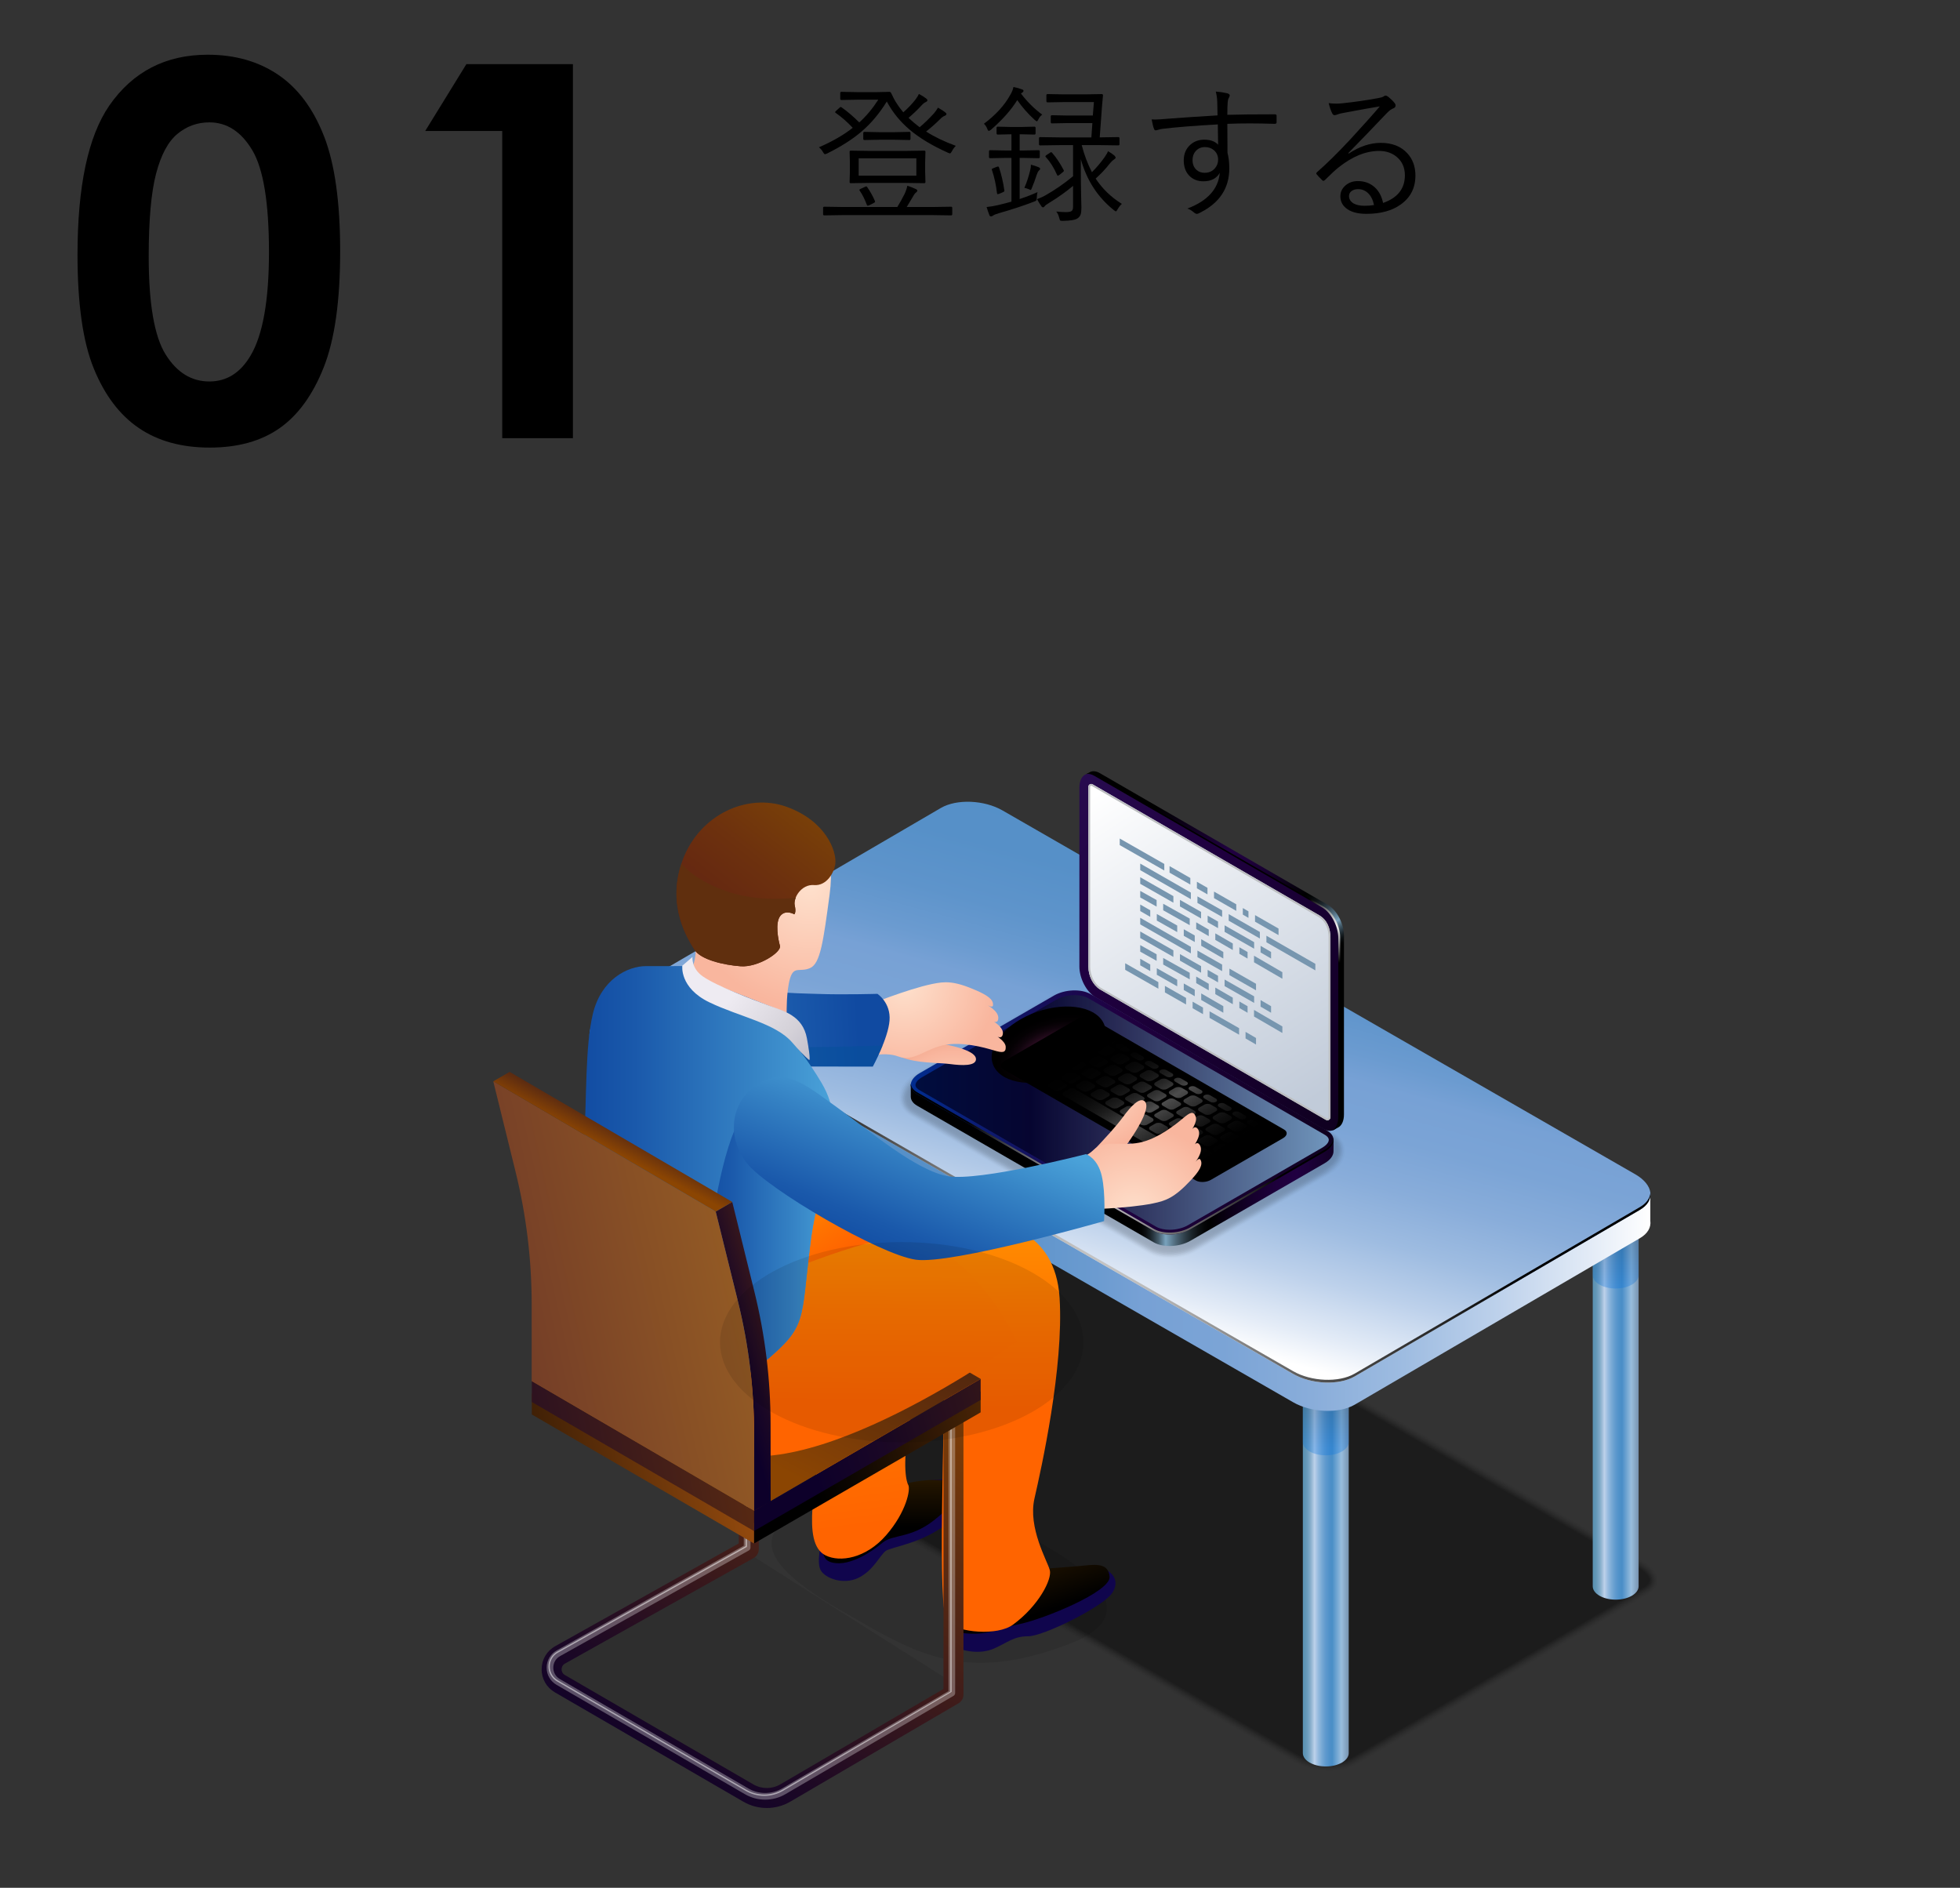 <?xml version="1.0" encoding="utf-8"?>
<!-- Generator: Adobe Illustrator 16.2.0, SVG Export Plug-In . SVG Version: 6.00 Build 0)  -->
<!DOCTYPE svg PUBLIC "-//W3C//DTD SVG 1.1//EN" "http://www.w3.org/Graphics/SVG/1.1/DTD/svg11.dtd">
<svg version="1.1" id="レイヤー_1" xmlns="http://www.w3.org/2000/svg" xmlns:xlink="http://www.w3.org/1999/xlink" x="0px"
	 y="0px" width="316.167px" height="304.5px" viewBox="0 0 316.167 304.5" enable-background="new 0 0 316.167 304.5"
	 xml:space="preserve">
<rect x="0" y="0" width="316.167" height="304.5" fill="#333333" stroke="none"/>
<g>
	<g>
		<g>
			<path d="M154.182,23.524c-0.25,0.25-0.457,0.535-0.621,0.855c-0.133,0.242-0.238,0.363-0.316,0.363
				c-0.055,0-0.172-0.039-0.352-0.117c-2.523-1.133-4.574-2.367-6.152-3.703c-1.547-1.313-2.777-2.828-3.691-4.547
				c-1.195,1.938-2.57,3.566-4.125,4.887c-1.445,1.227-3.277,2.391-5.496,3.492c-0.188,0.078-0.309,0.117-0.363,0.117
				c-0.078,0-0.191-0.129-0.34-0.387c-0.133-0.25-0.34-0.492-0.621-0.727c2.164-0.938,3.98-1.984,5.449-3.141
				c-0.859-0.922-1.773-1.723-2.742-2.402c-0.07-0.047-0.105-0.086-0.105-0.117c0-0.039,0.043-0.102,0.129-0.188l0.586-0.527
				c0.086-0.086,0.148-0.129,0.188-0.129s0.086,0.02,0.141,0.059c0.945,0.664,1.898,1.477,2.859,2.438
				c1.125-1.016,2.148-2.238,3.07-3.668h-3.457l-2.473,0.047c-0.141,0-0.211-0.063-0.211-0.188v-0.938
				c0-0.125,0.07-0.188,0.211-0.188l2.473,0.047h3.316l1.945-0.047c0.125,0,0.227,0.09,0.305,0.27
				c0.281,0.625,0.578,1.172,0.891,1.641c0.25,0.398,0.594,0.863,1.031,1.395c0.781-0.695,1.43-1.375,1.945-2.039
				c0.266-0.352,0.457-0.66,0.574-0.926c0.445,0.227,0.84,0.473,1.184,0.738c0.125,0.102,0.188,0.195,0.188,0.281
				c0,0.102-0.078,0.191-0.234,0.27c-0.234,0.094-0.484,0.293-0.75,0.598c-0.648,0.695-1.336,1.352-2.063,1.969
				c0.555,0.523,1.152,1.027,1.793,1.512c0.734-0.617,1.504-1.363,2.309-2.238c0.273-0.328,0.488-0.637,0.645-0.926
				c0.523,0.297,0.906,0.543,1.148,0.738c0.148,0.125,0.223,0.219,0.223,0.281c0,0.008,0,0.02,0,0.035
				c-0.031,0.125-0.137,0.219-0.316,0.281c-0.227,0.086-0.465,0.262-0.715,0.527c-0.695,0.695-1.445,1.359-2.25,1.992
				C150.717,22.067,152.314,22.837,154.182,23.524z M153.607,34.552c0,0.125-0.063,0.188-0.188,0.188l-3.152-0.047h-14.156
				l-3.141,0.047c-0.133,0-0.199-0.063-0.199-0.188v-1.02c0-0.125,0.066-0.188,0.199-0.188l3.141,0.047h8.637
				c0.414-0.68,0.801-1.375,1.16-2.086c0.219-0.469,0.371-0.918,0.457-1.348c0.523,0.172,0.988,0.355,1.395,0.551
				c0.141,0.063,0.211,0.152,0.211,0.27c0,0.078-0.07,0.172-0.211,0.281c-0.164,0.117-0.328,0.336-0.492,0.656
				c-0.57,0.969-0.906,1.527-1.008,1.676h4.008l3.152-0.047c0.125,0,0.188,0.063,0.188,0.188V34.552z M149.283,29.36
				c0,0.125-0.063,0.188-0.188,0.188l-3.176-0.047h-5.531l-3.152,0.047c-0.125,0-0.188-0.063-0.188-0.188l0.047-1.676v-1.523
				l-0.047-1.676c0-0.125,0.063-0.188,0.188-0.188l3.152,0.047h5.531l3.176-0.047c0.125,0,0.188,0.063,0.188,0.188l-0.047,1.676
				v1.523L149.283,29.36z M147.818,28.329V25.54h-9.305v2.789H147.818z M141.127,32.407c0.023,0.07,0.035,0.117,0.035,0.141
				c0,0.055-0.09,0.129-0.27,0.223l-0.633,0.316c-0.148,0.063-0.246,0.094-0.293,0.094c-0.055,0-0.102-0.051-0.141-0.152
				c-0.352-0.93-0.734-1.688-1.148-2.273c-0.039-0.063-0.059-0.105-0.059-0.129c0-0.047,0.086-0.109,0.258-0.188l0.621-0.281
				c0.117-0.063,0.199-0.094,0.246-0.094c0.039,0,0.094,0.047,0.164,0.141C140.4,30.923,140.807,31.657,141.127,32.407z
				 M146.869,22.399c0,0.125-0.059,0.188-0.176,0.188l-2.402-0.047h-2.473l-2.367,0.047c-0.133,0-0.199-0.063-0.199-0.188v-0.938
				c0-0.125,0.066-0.188,0.199-0.188l2.367,0.047h2.473l2.402-0.047c0.117,0,0.176,0.063,0.176,0.188V22.399z"/>
			<path d="M168.124,18.497c-0.258,0.164-0.465,0.418-0.621,0.762c-0.117,0.211-0.199,0.316-0.246,0.316
				c-0.023,0-0.145-0.082-0.363-0.246c-1.102-1.008-2.035-2.07-2.801-3.188c-0.93,1.531-2.34,3.125-4.23,4.781
				c-0.18,0.125-0.297,0.188-0.352,0.188c-0.094,0-0.176-0.105-0.246-0.316c-0.133-0.344-0.316-0.621-0.551-0.832
				c1.906-1.422,3.32-2.969,4.242-4.641c0.289-0.477,0.461-0.906,0.516-1.289c0.555,0.109,1.016,0.238,1.383,0.387
				c0.164,0.047,0.246,0.117,0.246,0.211c0,0.125-0.074,0.23-0.223,0.316l-0.188,0.141
				C165.683,16.399,166.827,17.536,168.124,18.497z M167.726,25.329c0,0.125-0.066,0.188-0.199,0.188l-2.496-0.047h-0.551v6.633
				c1.102-0.367,2.063-0.738,2.883-1.113c-0.078,0.32-0.117,0.617-0.117,0.891c0,0.242-0.035,0.398-0.105,0.469
				c-0.039,0.047-0.156,0.105-0.352,0.176c-1.633,0.633-3.531,1.258-5.695,1.875c-0.438,0.125-0.734,0.246-0.891,0.363
				c-0.125,0.094-0.23,0.141-0.316,0.141c-0.148,0-0.242-0.063-0.281-0.188c-0.117-0.281-0.27-0.723-0.457-1.324
				c0.617-0.063,1.227-0.164,1.828-0.305c1.117-0.273,1.844-0.461,2.18-0.563V25.47h-0.938l-2.496,0.047
				c-0.125,0-0.188-0.063-0.188-0.188v-0.914c0-0.125,0.063-0.188,0.188-0.188l2.496,0.047h0.938v-2.613h-0.164l-2.039,0.047
				c-0.133,0-0.199-0.074-0.199-0.223V20.63c0-0.133,0.066-0.199,0.199-0.199l2.039,0.047h1.852l2.016-0.047
				c0.125,0,0.188,0.066,0.188,0.199v0.855c0,0.148-0.063,0.223-0.188,0.223l-2.016-0.047h-0.363v2.613h0.551l2.496-0.047
				c0.133,0,0.199,0.063,0.199,0.188V25.329z M162.007,30.685c0.008,0.063,0.012,0.102,0.012,0.117c0,0.07-0.086,0.141-0.258,0.211
				l-0.574,0.246c-0.109,0.039-0.188,0.059-0.234,0.059c-0.07,0-0.113-0.055-0.129-0.164c-0.141-1.281-0.41-2.52-0.809-3.715
				c-0.023-0.055-0.035-0.098-0.035-0.129c0-0.063,0.098-0.129,0.293-0.199l0.504-0.199c0.117-0.039,0.195-0.059,0.234-0.059
				c0.047,0,0.09,0.043,0.129,0.129C161.53,28.13,161.819,29.364,162.007,30.685z M167.784,27.228c0,0.086-0.063,0.18-0.188,0.281
				c-0.133,0.125-0.254,0.352-0.363,0.68c-0.266,0.82-0.523,1.523-0.773,2.109c-0.078,0.227-0.148,0.34-0.211,0.34
				c-0.039,0-0.125-0.035-0.258-0.105c-0.242-0.102-0.492-0.18-0.75-0.234c0.367-0.82,0.68-1.766,0.938-2.836
				c0.078-0.289,0.117-0.59,0.117-0.902c0.469,0.125,0.895,0.266,1.277,0.422C167.714,27.06,167.784,27.142,167.784,27.228z
				 M180.968,32.888c-0.234,0.195-0.469,0.492-0.703,0.891c-0.109,0.211-0.195,0.316-0.258,0.316c-0.055,0-0.16-0.063-0.316-0.188
				c-2.617-2.086-4.398-4.832-5.344-8.238v1.629c0,1.305,0.016,2.695,0.047,4.172c0.031,1,0.047,1.676,0.047,2.027
				c0,0.5-0.043,0.871-0.129,1.113c-0.094,0.25-0.258,0.453-0.492,0.609c-0.352,0.25-1.137,0.387-2.355,0.41
				c-0.25,0-0.402-0.023-0.457-0.07c-0.039-0.047-0.086-0.184-0.141-0.41c-0.102-0.406-0.262-0.75-0.48-1.031
				c0.523,0.063,1.043,0.094,1.559,0.094c0.5,0,0.82-0.07,0.961-0.211c0.125-0.117,0.188-0.352,0.188-0.703v-3.316
				c-1.125,0.945-2.398,1.852-3.82,2.719c-0.43,0.25-0.684,0.441-0.762,0.574c-0.07,0.109-0.152,0.164-0.246,0.164
				c-0.109,0-0.195-0.047-0.258-0.141c-0.258-0.359-0.5-0.75-0.727-1.172c0.555-0.211,0.988-0.406,1.301-0.586
				c1.57-0.883,3.074-1.922,4.512-3.117v-5.016h-2.063l-3.246,0.047c-0.125,0-0.188-0.063-0.188-0.188v-0.961
				c0-0.125,0.063-0.188,0.188-0.188l3.246,0.047h5.016l0.164-2.309h-4.031l-2.496,0.047c-0.125,0-0.188-0.063-0.188-0.188v-0.938
				c0-0.125,0.063-0.188,0.188-0.188l2.496,0.047h4.102l0.176-2.168h-4.805l-2.66,0.047c-0.133,0-0.199-0.063-0.199-0.188v-0.961
				c0-0.125,0.066-0.188,0.199-0.188l2.66,0.047h3.387l2.672-0.047c0.141,0,0.211,0.07,0.211,0.211
				c-0.031,0.25-0.059,0.551-0.082,0.902c-0.039,0.43-0.063,0.68-0.07,0.75l-0.375,5.121l2.977-0.047
				c0.141,0,0.211,0.063,0.211,0.188v0.961c0,0.125-0.07,0.188-0.211,0.188l-3.246-0.047h-2.637
				c0.414,1.602,0.965,3.059,1.652,4.371c0.773-0.773,1.461-1.59,2.063-2.449c0.266-0.383,0.441-0.695,0.527-0.938
				c0.398,0.227,0.746,0.465,1.043,0.715c0.125,0.133,0.188,0.246,0.188,0.34c0,0.078-0.09,0.176-0.27,0.293
				c-0.227,0.148-0.465,0.379-0.715,0.691c-0.641,0.828-1.387,1.621-2.238,2.379C177.823,30.45,179.233,31.81,180.968,32.888z
				 M171.581,27.438c0.023,0.055,0.035,0.098,0.035,0.129c0,0.047-0.07,0.125-0.211,0.234l-0.48,0.387
				c-0.164,0.109-0.258,0.164-0.281,0.164c-0.039,0-0.086-0.055-0.141-0.164c-0.508-1.148-1.109-2.102-1.805-2.859
				c-0.047-0.047-0.07-0.086-0.07-0.117c0-0.047,0.07-0.121,0.211-0.223l0.504-0.328c0.102-0.078,0.172-0.117,0.211-0.117
				c0.047,0,0.105,0.039,0.176,0.117C170.409,25.442,171.026,26.368,171.581,27.438z"/>
			<path d="M196.399,18.614c-0.008-0.266-0.016-0.688-0.023-1.266c-0.008-0.375-0.016-0.699-0.023-0.973
				c-0.023-0.555-0.102-1.09-0.234-1.605c0.648,0.047,1.254,0.137,1.816,0.27c0.289,0.078,0.434,0.195,0.434,0.352
				c0,0.094-0.055,0.238-0.164,0.434c-0.094,0.164-0.148,0.383-0.164,0.656c-0.039,0.352-0.059,1.031-0.059,2.039
				c1.781-0.055,4.344-0.082,7.688-0.082c0.172,0,0.258,0.09,0.258,0.27v1.02c0,0.164-0.102,0.246-0.305,0.246
				c-1.492-0.047-2.836-0.07-4.031-0.07c-1.242,0-2.445,0.023-3.609,0.07c0,2.039,0.008,3.594,0.023,4.664
				c0.195,0.742,0.293,1.582,0.293,2.52c0,3.18-1.559,5.555-4.676,7.125c-0.242,0.141-0.426,0.211-0.551,0.211
				c-0.141,0-0.285-0.063-0.434-0.188c-0.344-0.313-0.711-0.535-1.102-0.668c3.242-1.227,4.984-3.145,5.227-5.754
				c-0.531,0.906-1.41,1.359-2.637,1.359c-0.961,0-1.738-0.316-2.332-0.949c-0.563-0.609-0.844-1.418-0.844-2.426
				c0-1.063,0.367-1.914,1.102-2.555c0.609-0.523,1.34-0.785,2.191-0.785c1.008,0,1.758,0.27,2.25,0.809l-0.047-3.27
				c-3.883,0.219-6.867,0.457-8.953,0.715c-0.211,0.031-0.445,0.086-0.703,0.164c-0.18,0.055-0.297,0.082-0.352,0.082
				c-0.141,0-0.234-0.082-0.281-0.246c-0.109-0.234-0.238-0.742-0.387-1.523c0.164,0.016,0.34,0.023,0.527,0.023
				c0.406,0,1.238-0.055,2.496-0.164C190.958,18.954,193.493,18.786,196.399,18.614z M194.36,23.724
				c-0.594,0-1.082,0.211-1.465,0.633c-0.352,0.383-0.527,0.867-0.527,1.453c0,0.68,0.215,1.211,0.645,1.594
				c0.344,0.313,0.777,0.469,1.301,0.469c0.688,0,1.242-0.242,1.664-0.727c0.344-0.398,0.516-0.859,0.516-1.383
				c0-0.641-0.227-1.152-0.68-1.535C195.423,23.892,194.938,23.724,194.36,23.724z"/>
			<path d="M222.577,17.161c-1.305,0.203-3.305,0.563-6,1.078c-0.32,0.055-0.602,0.129-0.844,0.223
				c-0.18,0.078-0.328,0.117-0.445,0.117c-0.164,0-0.293-0.098-0.387-0.293c-0.219-0.43-0.41-0.98-0.574-1.652
				c0.406,0.055,0.801,0.082,1.184,0.082c0.313,0,0.621-0.016,0.926-0.047c2.109-0.219,4.102-0.508,5.977-0.867
				c0.336-0.055,0.582-0.129,0.738-0.223c0.148-0.109,0.262-0.164,0.34-0.164c0.117,0,0.262,0.063,0.434,0.188
				c0.445,0.359,0.789,0.695,1.031,1.008c0.109,0.141,0.164,0.277,0.164,0.41c0,0.211-0.121,0.363-0.363,0.457
				c-0.305,0.094-0.68,0.375-1.125,0.844c-2.156,2.273-4.203,4.398-6.141,6.375l0.07,0.07c1.742-1.148,3.465-1.723,5.168-1.723
				c1.828,0,3.254,0.559,4.277,1.676c0.875,0.938,1.313,2.141,1.313,3.609c0,1.961-0.777,3.504-2.332,4.629
				c-1.406,1.023-3.27,1.535-5.59,1.535c-1.461,0-2.563-0.316-3.305-0.949c-0.586-0.492-0.879-1.121-0.879-1.887
				c0-0.703,0.289-1.297,0.867-1.781c0.531-0.445,1.18-0.668,1.945-0.668c1.125,0,2.063,0.359,2.813,1.078
				c0.625,0.602,1.047,1.418,1.266,2.449c2.344-0.82,3.516-2.305,3.516-4.453c0-1.273-0.457-2.281-1.371-3.023
				c-0.766-0.609-1.695-0.914-2.789-0.914c-2.156,0-4.355,0.902-6.598,2.707c-0.438,0.344-1.141,0.996-2.109,1.957
				c-0.109,0.109-0.203,0.164-0.281,0.164c-0.063,0-0.129-0.039-0.199-0.117c-0.438-0.43-0.734-0.746-0.891-0.949
				c-0.039-0.047-0.059-0.094-0.059-0.141c0-0.063,0.051-0.137,0.152-0.223c1.57-1.367,3.379-3.152,5.426-5.355
				C219.972,20.138,221.53,18.396,222.577,17.161z M221.64,33.075c-0.172-0.844-0.496-1.488-0.973-1.934
				c-0.453-0.422-0.984-0.633-1.594-0.633c-0.438,0-0.797,0.109-1.078,0.328c-0.258,0.203-0.387,0.469-0.387,0.797
				c0,0.469,0.238,0.859,0.715,1.172c0.453,0.258,1.039,0.387,1.758,0.387C220.659,33.192,221.179,33.153,221.64,33.075z"/>
		</g>
		<g>
			<path d="M33.503,8.827c4.402,0,8.196,1.08,11.382,3.24c3.185,2.16,5.646,5.461,7.383,9.904
				c1.736,4.443,2.604,10.631,2.604,18.561c0,8.012-0.882,14.246-2.646,18.703s-4.136,7.73-7.116,9.822
				c-2.98,2.092-6.741,3.139-11.279,3.139c-4.539,0-8.354-1.053-11.443-3.158c-3.09-2.105-5.51-5.305-7.26-9.598
				c-1.75-4.293-2.625-10.404-2.625-18.334c0-11.074,1.708-19.1,5.127-24.076C21.43,11.562,26.721,8.827,33.503,8.827z
				 M33.77,19.737c-1.938,0-3.657,0.621-5.158,1.865s-2.647,3.385-3.438,6.42c-0.792,3.035-1.187,7.479-1.187,13.33
				c0,7.629,0.907,12.898,2.722,15.811c1.814,2.912,4.167,4.369,7.061,4.369c2.783,0,4.993-1.381,6.63-4.143
				c1.992-3.336,2.988-8.914,2.988-16.734c0-7.93-0.894-13.398-2.681-16.406C38.919,21.241,36.607,19.737,33.77,19.737z"/>
			<path d="M75.232,10.345h17.186v60.334H81.016V21.132H68.588L75.232,10.345z"/>
		</g>
	</g>
	<g>
		<path opacity="0.1" d="M125.735,290.608c0.495,0,0.937-0.098,1.244-0.275l16.108-9.402c0.125-0.072,0.329-0.217,0.329-0.396
			c0-0.15-0.822-2.119,10.417-9.033l-32.667-20.667c-12.13,6.399-14.963,8.178-15.583,8.178c-0.495,0-0.937,0.097-1.245,0.274
			l-16.108,9.401c-0.125,0.072-0.33,0.217-0.33,0.396c0,0.151,0.152,0.417,0.579,0.661l35.55,20.442
			C124.493,290.455,125.116,290.608,125.735,290.608z"/>
		<g>
			<path opacity="0" d="M218.883,284.93l47.064-27.471c2.628-1.517,2.3-4.165-0.734-5.918l-103.857-59.72
				c-3.037-1.753-7.625-1.944-10.254-0.423l-47.064,27.471c-2.628,1.513-2.297,4.163,0.734,5.918l103.855,59.718
				C211.664,286.258,216.255,286.451,218.883,284.93z"/>
			<path opacity="0.009" d="M104.113,218.997c-0.946,0.545-1.518,1.26-1.661,2.032c-0.224,1.212,0.578,2.578,2.395,3.629
				l103.856,59.718c1.454,0.84,3.279,1.32,5.073,1.412c1.36,0.07,2.689-0.081,3.812-0.458c0.441-0.141,0.961-0.38,1.33-0.593
				l46.955-27.407c0.945-0.545,1.518-1.261,1.661-2.031c0.226-1.213-0.577-2.578-2.395-3.629l-103.856-59.72
				c-1.455-0.84-3.28-1.319-5.075-1.412c-1.36-0.07-2.689,0.083-3.813,0.46c-0.44,0.14-0.959,0.38-1.327,0.593L104.113,218.997z"/>
			<path opacity="0.018" d="M104.188,219.126c-0.888,0.511-1.461,1.198-1.592,1.943c-0.199,1.136,0.565,2.442,2.324,3.46
				l103.856,59.718c1.444,0.834,3.269,1.312,5.065,1.395c1.368,0.063,2.693-0.103,3.793-0.493c0.397-0.127,0.986-0.412,1.318-0.604
				l46.844-27.343c0.887-0.513,1.46-1.199,1.591-1.944c0.2-1.136-0.563-2.441-2.324-3.46L161.208,192.08
				c-1.444-0.834-3.268-1.311-5.065-1.394c-1.369-0.063-2.694,0.103-3.794,0.494c-0.397,0.126-0.984,0.412-1.315,0.604
				L104.188,219.126z"/>
			<path opacity="0.027" d="M104.263,219.254c-0.829,0.478-1.403,1.136-1.521,1.856c-0.174,1.058,0.552,2.306,2.254,3.29
				l103.856,59.717c1.434,0.829,3.258,1.304,5.055,1.377c1.377,0.057,2.698-0.123,3.776-0.527c0.353-0.112,1.009-0.444,1.305-0.615
				l46.734-27.278c0.829-0.479,1.403-1.136,1.521-1.856c0.175-1.06-0.55-2.305-2.254-3.29l-103.856-59.719
				c-1.435-0.828-3.258-1.301-5.055-1.376c-1.377-0.056-2.7,0.124-3.777,0.529c-0.353,0.112-1.007,0.443-1.301,0.614
				L104.263,219.254z"/>
			<path opacity="0.036" d="M104.338,219.383c-0.771,0.444-1.345,1.072-1.451,1.769c-0.149,0.981,0.538,2.169,2.184,3.12
				l103.856,59.718c1.423,0.822,3.247,1.294,5.045,1.358c1.386,0.049,2.703-0.144,3.759-0.563c0.309-0.098,1.033-0.477,1.292-0.625
				l46.625-27.215c0.771-0.445,1.345-1.073,1.452-1.77c0.15-0.982-0.537-2.168-2.184-3.12l-103.856-59.718
				c-1.424-0.823-3.247-1.292-5.046-1.358c-1.386-0.049-2.704,0.144-3.76,0.563c-0.309,0.098-1.031,0.476-1.289,0.625
				L104.338,219.383z"/>
			<path opacity="0.045" d="M104.414,219.512c-0.713,0.41-1.289,1.009-1.382,1.681c-0.125,0.904,0.525,2.032,2.113,2.95
				l103.856,59.718c1.414,0.817,3.236,1.285,5.036,1.341c1.395,0.042,2.708-0.164,3.741-0.598c0.265-0.084,1.058-0.508,1.278-0.636
				l46.516-27.151c0.712-0.411,1.288-1.011,1.381-1.682c0.126-0.904-0.523-2.031-2.113-2.949l-103.856-59.719
				c-1.415-0.816-3.236-1.283-5.037-1.339c-1.395-0.042-2.708,0.164-3.742,0.597c-0.264,0.084-1.055,0.507-1.276,0.635
				L104.414,219.512z"/>
			<path opacity="0.054" d="M104.488,219.64c-0.654,0.377-1.232,0.947-1.312,1.593c-0.102,0.828,0.512,1.896,2.043,2.781
				l103.856,59.718c1.404,0.812,3.226,1.276,5.027,1.322c1.402,0.035,2.712-0.185,3.723-0.632c0.221-0.07,1.082-0.54,1.266-0.646
				l46.405-27.088c0.654-0.378,1.231-0.947,1.312-1.594c0.103-0.828-0.51-1.895-2.043-2.78L160.91,192.596
				c-1.404-0.811-3.225-1.274-5.028-1.321c-1.403-0.035-2.712,0.185-3.724,0.631c-0.221,0.07-1.079,0.54-1.263,0.646L104.488,219.64
				z"/>
			<path opacity="0.064" d="M104.563,219.768c-0.596,0.344-1.176,0.885-1.242,1.506c-0.08,0.75,0.498,1.76,1.973,2.611
				l103.855,59.718c1.395,0.806,3.215,1.268,5.019,1.305c1.411,0.028,2.717-0.205,3.705-0.667c0.177-0.057,1.105-0.572,1.253-0.658
				l46.295-27.022c0.596-0.345,1.175-0.885,1.242-1.507c0.08-0.749-0.497-1.758-1.972-2.611l-103.856-59.717
				c-1.394-0.805-3.213-1.265-5.018-1.303c-1.412-0.027-2.718,0.205-3.707,0.666c-0.176,0.056-1.104,0.572-1.25,0.657
				L104.563,219.768z"/>
			<path opacity="0.073" d="M104.638,219.896c-0.538,0.311-1.12,0.821-1.172,1.418c-0.058,0.673,0.485,1.623,1.902,2.441
				l103.856,59.718c1.384,0.8,3.205,1.259,5.009,1.286c1.419,0.021,2.722-0.226,3.688-0.701c0.132-0.042,1.13-0.604,1.24-0.668
				l46.186-26.96c0.538-0.311,1.12-0.822,1.172-1.418c0.058-0.673-0.483-1.622-1.901-2.442l-103.856-59.717
				c-1.383-0.799-3.203-1.256-5.009-1.284c-1.42-0.021-2.722,0.226-3.689,0.7c-0.132,0.042-1.127,0.604-1.238,0.668L104.638,219.896
				z"/>
			<path opacity="0.082" d="M104.713,220.024c-0.479,0.276-1.065,0.759-1.102,1.33c-0.038,0.596,0.471,1.487,1.831,2.272
				l103.856,59.718c1.374,0.794,3.194,1.25,4.999,1.269c1.428,0.014,2.727-0.246,3.67-0.736c0.088-0.028,1.153-0.637,1.227-0.68
				l46.076-26.896c0.48-0.276,1.066-0.758,1.102-1.33c0.038-0.596-0.469-1.485-1.832-2.272l-103.855-59.716
				c-1.373-0.794-3.191-1.248-4.999-1.266c-1.43-0.014-2.727,0.246-3.672,0.734c-0.088,0.028-1.151,0.636-1.225,0.679
				L104.713,220.024z"/>
			<path opacity="0.091" d="M104.789,220.153c-0.421,0.243-1.014,0.695-1.033,1.242c-0.018,0.518,0.458,1.351,1.761,2.103
				l103.856,59.718c1.364,0.788,3.183,1.241,4.991,1.25c1.436,0.008,2.731-0.267,3.652-0.771c0.044-0.014,1.177-0.669,1.214-0.69
				l45.966-26.831c0.421-0.244,1.013-0.696,1.032-1.243c0.018-0.518-0.456-1.349-1.761-2.103l-103.855-59.716
				c-1.363-0.788-3.181-1.239-4.99-1.248c-1.438-0.007-2.731,0.266-3.654,0.769c-0.044,0.014-1.175,0.668-1.212,0.689
				L104.789,220.153z"/>
			<path opacity="0.1" d="M214.429,284.319c1.445,0,2.736-0.287,3.635-0.806l47.058-27.469c0.363-0.21,0.962-0.633,0.962-1.155
				c0-0.44-0.442-1.212-1.69-1.933l-103.855-59.716c-1.353-0.782-3.17-1.229-4.981-1.229c-1.446,0-2.736,0.286-3.636,0.803
				l-47.058,27.467c-0.363,0.21-0.962,0.633-0.962,1.155c0,0.44,0.444,1.214,1.69,1.933l103.856,59.718
				C210.802,283.869,212.62,284.319,214.429,284.319z"/>
		</g>
		<linearGradient id="SVGID_1_" gradientUnits="userSpaceOnUse" x1="256.959" y1="226.344" x2="264.243" y2="226.344">
			<stop  offset="0" style="stop-color:#5B92B3"/>
			<stop  offset="0.048" style="stop-color:#5F95B5"/>
			<stop  offset="0.1" style="stop-color:#6D9DBD"/>
			<stop  offset="0.155" style="stop-color:#82ABC9"/>
			<stop  offset="0.21" style="stop-color:#A1BFDA"/>
			<stop  offset="0.253" style="stop-color:#BDD1EA"/>
			<stop  offset="0.333" style="stop-color:#97BBDF"/>
			<stop  offset="0.421" style="stop-color:#76A8D4"/>
			<stop  offset="0.505" style="stop-color:#5E99CD"/>
			<stop  offset="0.582" style="stop-color:#4F91C9"/>
			<stop  offset="0.646" style="stop-color:#4A8EC7"/>
			<stop  offset="0.849" style="stop-color:#98BDDD"/>
			<stop  offset="1" style="stop-color:#7A96B3"/>
		</linearGradient>
		<path fill="url(#SVGID_1_)" d="M264.325,194.668h-7.401v61.163h0.001l-0.001,0.032c0,1.191,1.657,2.157,3.701,2.157
			c2.042,0,3.7-0.966,3.7-2.157l-0.001-0.021l0.001-0.012V194.668z"/>
		<linearGradient id="SVGID_2_" gradientUnits="userSpaceOnUse" x1="210.197" y1="253.252" x2="217.481" y2="253.252">
			<stop  offset="0" style="stop-color:#5B92B3"/>
			<stop  offset="0.048" style="stop-color:#5F95B5"/>
			<stop  offset="0.1" style="stop-color:#6D9DBD"/>
			<stop  offset="0.155" style="stop-color:#82ABC9"/>
			<stop  offset="0.21" style="stop-color:#A1BFDA"/>
			<stop  offset="0.253" style="stop-color:#BDD1EA"/>
			<stop  offset="0.333" style="stop-color:#97BBDF"/>
			<stop  offset="0.421" style="stop-color:#76A8D4"/>
			<stop  offset="0.505" style="stop-color:#5E99CD"/>
			<stop  offset="0.582" style="stop-color:#4F91C9"/>
			<stop  offset="0.646" style="stop-color:#4A8EC7"/>
			<stop  offset="0.849" style="stop-color:#98BDDD"/>
			<stop  offset="1" style="stop-color:#7A96B3"/>
		</linearGradient>
		<path fill="url(#SVGID_2_)" d="M217.563,221.577h-7.401v61.163l0,0v0.033c0,1.187,1.658,2.152,3.699,2.152
			c2.047,0,3.702-0.966,3.702-2.152v-0.033l0,0V221.577z"/>
		<linearGradient id="SVGID_3_" gradientUnits="userSpaceOnUse" x1="260.625" y1="192.893" x2="260.625" y2="207.836">
			<stop  offset="0.221" style="stop-color:#082949"/>
			<stop  offset="1" style="stop-color:#0874E3"/>
		</linearGradient>
		<path opacity="0.3" fill="url(#SVGID_3_)" d="M264.325,192.893h-7.401v12.753h0.001l-0.001,0.033c0,1.19,1.657,2.157,3.701,2.157
			c2.042,0,3.7-0.967,3.7-2.157l-0.001-0.021l0.001-0.013V192.893z"/>
		<linearGradient id="SVGID_4_" gradientUnits="userSpaceOnUse" x1="213.862" y1="220.604" x2="213.862" y2="233.543">
			<stop  offset="0.221" style="stop-color:#082949"/>
			<stop  offset="1" style="stop-color:#0874E3"/>
		</linearGradient>
		<path opacity="0.3" fill="url(#SVGID_4_)" d="M217.563,171.396h-7.401v61.161l0,0v0.029c0,1.193,1.658,2.154,3.699,2.154
			c2.047,0,3.702-0.961,3.702-2.154v-0.017v-0.013V171.396z"/>
		<linearGradient id="SVGID_5_" gradientUnits="userSpaceOnUse" x1="105.912" y1="193.114" x2="113.197" y2="193.114">
			<stop  offset="0" style="stop-color:#8A92B3"/>
			<stop  offset="0.062" style="stop-color:#8E95B6"/>
			<stop  offset="0.129" style="stop-color:#9C9EBE"/>
			<stop  offset="0.199" style="stop-color:#B1ACCB"/>
			<stop  offset="0.253" style="stop-color:#C7BAD8"/>
			<stop  offset="0.333" style="stop-color:#B2AACC"/>
			<stop  offset="0.449" style="stop-color:#9A97BE"/>
			<stop  offset="0.557" style="stop-color:#8B8CB6"/>
			<stop  offset="0.646" style="stop-color:#8688B3"/>
			<stop  offset="0.849" style="stop-color:#AAABCB"/>
			<stop  offset="1" style="stop-color:#9396B3"/>
		</linearGradient>
		<path fill="url(#SVGID_5_)" d="M113.279,161.438h-7.402v61.166h0.001l-0.001,0.03c0,1.191,1.656,2.157,3.701,2.157
			c2.043,0,3.701-0.966,3.701-2.157v-0.021v-0.01V161.438z"/>
		<g>
			<linearGradient id="SVGID_6_" gradientUnits="userSpaceOnUse" x1="104.051" y1="179.99" x2="266.236" y2="179.99">
				<stop  offset="0.056" style="stop-color:#548FC7"/>
				<stop  offset="0.265" style="stop-color:#5690C8"/>
				<stop  offset="0.368" style="stop-color:#5E94CB"/>
				<stop  offset="0.448" style="stop-color:#6B9BD0"/>
				<stop  offset="0.495" style="stop-color:#77A1D5"/>
				<stop  offset="0.575" style="stop-color:#7BA4D6"/>
				<stop  offset="0.663" style="stop-color:#89ADDA"/>
				<stop  offset="0.755" style="stop-color:#9EBCE1"/>
				<stop  offset="0.848" style="stop-color:#BDD1EB"/>
				<stop  offset="0.943" style="stop-color:#E4ECF7"/>
				<stop  offset="1" style="stop-color:#FFFFFF"/>
			</linearGradient>
			<path fill="url(#SVGID_6_)" d="M266.213,196.907v-4.081l-3.079-0.707l-101.419-58.311c-2.937-1.701-7.38-1.883-9.926-0.413
				l-45.872,26.781l-1.866-0.427v4.603l0.018,0.005c0.058,1.09,0.87,2.221,2.419,3.114l102.091,58.7
				c2.938,1.699,7.386,1.885,9.931,0.413l46.01-26.86C265.807,198.98,266.36,197.956,266.213,196.907z"/>
			<linearGradient id="SVGID_7_" gradientUnits="userSpaceOnUse" x1="200.148" y1="121.792" x2="175.562" y2="210.916">
				<stop  offset="0.056" style="stop-color:#548FC7"/>
				<stop  offset="0.265" style="stop-color:#5690C8"/>
				<stop  offset="0.368" style="stop-color:#5E94CB"/>
				<stop  offset="0.448" style="stop-color:#6B9BD0"/>
				<stop  offset="0.495" style="stop-color:#77A1D5"/>
				<stop  offset="0.575" style="stop-color:#7BA4D6"/>
				<stop  offset="0.663" style="stop-color:#89ADDA"/>
				<stop  offset="0.755" style="stop-color:#9EBCE1"/>
				<stop  offset="0.848" style="stop-color:#BDD1EB"/>
				<stop  offset="0.943" style="stop-color:#E4ECF7"/>
				<stop  offset="1" style="stop-color:#FFFFFF"/>
			</linearGradient>
			<path fill="url(#SVGID_7_)" d="M218.51,222.021l46.01-26.865c2.545-1.472,2.226-4.036-0.713-5.732l-102.092-58.7
				c-2.937-1.695-7.38-1.883-9.926-0.411l-46.013,26.86c-2.545,1.469-2.227,4.039,0.712,5.734l102.091,58.697
				C211.516,223.301,215.964,223.484,218.51,222.021z"/>
			
				<radialGradient id="SVGID_8_" cx="2869.125" cy="191.233" r="61.581" gradientTransform="matrix(-1 0 0 1 3054.273 0)" gradientUnits="userSpaceOnUse">
				<stop  offset="0" style="stop-color:#FFFFFF"/>
				<stop  offset="1" style="stop-color:#000000"/>
			</radialGradient>
			<path fill="url(#SVGID_8_)" d="M106.488,162.462l102.091,58.698c2.938,1.699,7.386,1.881,9.931,0.41l46.01-26.859
				c1.068-0.619,1.624-1.428,1.701-2.283c0.105,1.018-0.451,2.003-1.701,2.728l-46.01,26.865c-2.545,1.464-6.994,1.28-9.931-0.417
				l-102.091-58.697c-1.706-0.987-2.522-2.266-2.415-3.447C104.18,160.512,104.995,161.602,106.488,162.462z"/>
		</g>
		<g>
			<g opacity="0.2">
				<path opacity="0" d="M188.669,203.115c-1.373,0-2.619-0.302-3.604-0.871l-38.183-22.04c-1.316-0.762-2.068-1.966-2.068-3.297
					c0-1.466,0.907-2.83,2.491-3.742l21.668-12.512c1.242-0.718,2.799-1.11,4.38-1.11c1.372,0,2.619,0.295,3.603,0.865
					l38.184,22.046c1.315,0.762,2.068,1.959,2.068,3.296c0,1.464-0.908,2.826-2.489,3.74l-21.67,12.514
					C191.806,202.723,190.25,203.115,188.669,203.115z"/>
				<path opacity="0.091" d="M169.069,160.818c1.239-0.716,2.803-1.097,4.367-1.079c0.63,0.008,1.231,0.088,1.789,0.217
					c0.6,0.139,1.295,0.42,1.778,0.699l38.042,21.964c1.308,0.758,1.991,1.951,1.913,3.253c-0.022,0.365-0.109,0.72-0.236,1.068
					c-0.334,0.923-1.271,1.906-2.334,2.52l-21.365,12.338c-0.259,0.148-0.601,0.321-0.886,0.44
					c-1.038,0.435-2.224,0.677-3.424,0.684c-1.351,0.007-2.585-0.284-3.552-0.844l-38.183-22.041
					c-1.313-0.759-1.99-1.962-1.905-3.261c0.021-0.314,0.089-0.62,0.184-0.922c0.309-0.98,1.277-2.027,2.396-2.67L169.069,160.818z"
					/>
				<path opacity="0.182" d="M169.164,160.984c1.236-0.714,2.808-1.084,4.354-1.048c0.629,0.015,1.224,0.113,1.774,0.248
					c0.538,0.132,1.322,0.468,1.756,0.72l37.9,21.882c1.302,0.753,1.915,1.94,1.757,3.209c-0.043,0.348-0.156,0.683-0.29,1.019
					c-0.327,0.821-1.405,1.866-2.361,2.419l-21.059,12.16c-0.233,0.135-0.618,0.333-0.873,0.441
					c-1.019,0.434-2.185,0.684-3.367,0.695c-1.328,0.014-2.55-0.267-3.501-0.815l-38.183-22.042
					c-1.309-0.757-1.913-1.957-1.742-3.224c0.041-0.299,0.133-0.587,0.236-0.879c0.307-0.873,1.427-1.985,2.433-2.564
					L169.164,160.984z"/>
				<path opacity="0.273" d="M169.26,161.149c1.233-0.712,2.812-1.07,4.341-1.018c0.627,0.023,1.216,0.139,1.76,0.279
					c0.477,0.124,1.348,0.516,1.734,0.739l37.758,21.8c1.295,0.75,1.84,1.93,1.601,3.167c-0.064,0.332-0.202,0.644-0.344,0.97
					c-0.313,0.72-1.538,1.825-2.388,2.316l-20.754,11.984c-0.207,0.119-0.634,0.343-0.86,0.44c-1,0.431-2.146,0.69-3.308,0.709
					c-1.306,0.021-2.516-0.249-3.449-0.789l-38.183-22.042c-1.305-0.754-1.839-1.951-1.579-3.188
					c0.06-0.285,0.177-0.555,0.287-0.837c0.298-0.767,1.576-1.942,2.471-2.457L169.26,161.149z"/>
				<path opacity="0.364" d="M169.355,161.315c1.23-0.71,2.816-1.057,4.329-0.986c0.626,0.031,1.209,0.163,1.745,0.31
					c0.417,0.114,1.375,0.563,1.713,0.76l37.616,21.719c1.288,0.745,1.769,1.918,1.445,3.123c-0.084,0.315-0.248,0.604-0.398,0.92
					c-0.295,0.62-1.671,1.785-2.415,2.215l-20.448,11.808c-0.181,0.104-0.65,0.354-0.848,0.44c-0.98,0.429-2.107,0.697-3.249,0.722
					c-1.284,0.027-2.482-0.231-3.398-0.761l-38.183-22.043c-1.301-0.752-1.766-1.944-1.415-3.151
					c0.079-0.27,0.219-0.521,0.337-0.795c0.285-0.661,1.726-1.899,2.508-2.35L169.355,161.315z"/>
				<path opacity="0.455" d="M169.451,161.481c1.227-0.709,2.82-1.044,4.315-0.956c0.624,0.039,1.202,0.188,1.731,0.341
					c0.354,0.102,1.4,0.612,1.69,0.78l37.475,21.636c1.281,0.741,1.7,1.908,1.29,3.08c-0.104,0.298-0.294,0.564-0.452,0.87
					c-0.271,0.523-1.804,1.745-2.441,2.114l-20.143,11.63c-0.155,0.09-0.666,0.366-0.835,0.441c-0.96,0.429-2.069,0.704-3.191,0.734
					c-1.262,0.035-2.447-0.214-3.347-0.734l-38.183-22.042c-1.297-0.75-1.697-1.938-1.252-3.115
					c0.097-0.256,0.262-0.485,0.389-0.752c0.265-0.557,1.875-1.857,2.546-2.243L169.451,161.481z"/>
				<path opacity="0.545" d="M169.546,161.646c1.224-0.707,2.825-1.03,4.304-0.925c0.623,0.047,1.192,0.213,1.716,0.372
					c0.294,0.09,1.428,0.659,1.669,0.799l37.333,21.555c1.274,0.737,1.634,1.897,1.133,3.037c-0.123,0.28-0.284,0.56-0.506,0.821
					c-0.153,0.466-1.937,1.704-2.468,2.012l-19.836,11.454c-0.13,0.074-0.683,0.377-0.823,0.44c-0.941,0.428-2.03,0.711-3.133,0.748
					c-1.24,0.041-2.413-0.197-3.295-0.707l-38.183-22.043c-1.293-0.748-1.631-1.932-1.088-3.079
					c0.114-0.241,0.253-0.482,0.439-0.709c0.139-0.495,2.024-1.814,2.583-2.136L169.546,161.646z"/>
				<path opacity="0.636" d="M169.642,161.813c1.221-0.706,2.829-1.018,4.29-0.894c0.621,0.054,1.184,0.237,1.702,0.402
					c0.234,0.075,1.454,0.708,1.647,0.82l37.191,21.473c1.268,0.733,1.569,1.888,0.978,2.994c-0.141,0.264-0.321,0.527-0.561,0.771
					c-0.123,0.373-2.07,1.665-2.495,1.91l-19.53,11.277c-0.104,0.06-0.699,0.389-0.811,0.44c-0.923,0.424-1.992,0.719-3.075,0.762
					c-1.217,0.047-2.378-0.18-3.244-0.68l-38.183-22.044c-1.29-0.745-1.567-1.926-0.925-3.042c0.13-0.227,0.288-0.455,0.491-0.667
					c0.111-0.396,2.174-1.772,2.621-2.029L169.642,161.813z"/>
				<path opacity="0.727" d="M169.737,161.978c1.217-0.704,2.833-1.004,4.277-0.863c0.619,0.062,1.175,0.261,1.687,0.433
					c0.175,0.059,1.48,0.756,1.625,0.84l37.049,21.391c1.261,0.729,1.507,1.88,0.822,2.95c-0.159,0.248-0.358,0.495-0.615,0.722
					c-0.092,0.28-2.203,1.624-2.521,1.809l-19.226,11.101c-0.077,0.045-0.713,0.401-0.797,0.44
					c-0.905,0.422-1.953,0.725-3.017,0.773c-1.196,0.055-2.344-0.162-3.193-0.651l-38.183-22.045
					c-1.286-0.743-1.508-1.924-0.762-3.006c0.147-0.213,0.322-0.426,0.542-0.624c0.083-0.297,2.323-1.729,2.658-1.923
					L169.737,161.978z"/>
				<path opacity="0.818" d="M169.832,162.144c1.215-0.702,2.838-0.991,4.266-0.832c0.618,0.07,1.166,0.285,1.672,0.464
					c0.116,0.041,1.507,0.805,1.603,0.86l36.907,21.309c1.254,0.725,1.447,1.875,0.666,2.907c-0.176,0.232-0.395,0.462-0.668,0.672
					c-0.061,0.187-2.336,1.583-2.549,1.706l-18.919,10.925c-0.052,0.029-0.729,0.413-0.785,0.439
					c-0.886,0.42-1.915,0.732-2.958,0.787c-1.173,0.062-2.311-0.145-3.142-0.624l-38.183-22.045
					c-1.282-0.741-1.449-1.926-0.598-2.969c0.163-0.2,0.357-0.398,0.592-0.583c0.056-0.198,2.473-1.686,2.696-1.815L169.832,162.144
					z"/>
				<path opacity="0.909" d="M169.928,162.309c1.211-0.7,2.842-0.977,4.252-0.801c0.616,0.078,1.156,0.309,1.658,0.495
					c0.058,0.021,1.533,0.853,1.581,0.88l36.765,21.227c1.248,0.72,1.391,1.874,0.51,2.864c-0.193,0.217-0.432,0.429-0.723,0.622
					c-0.031,0.093-2.469,1.544-2.576,1.605l-18.613,10.747c-0.026,0.015-0.745,0.427-0.772,0.44c-0.867,0.419-1.876,0.739-2.901,0.8
					c-1.151,0.068-2.275-0.127-3.09-0.598l-38.183-22.045c-1.278-0.739-1.392-1.929-0.435-2.933c0.178-0.187,0.392-0.37,0.644-0.54
					c0.028-0.099,2.622-1.644,2.734-1.708L169.928,162.309z"/>
				<path d="M186.116,200.427l-38.183-22.046c-1.507-0.871-1.319-2.391,0.423-3.394l21.667-12.513
					c1.741-1.006,4.375-1.113,5.883-0.244l38.183,22.046c1.507,0.869,1.319,2.391-0.422,3.394l-21.67,12.514
					C190.256,201.187,187.623,201.296,186.116,200.427z"/>
			</g>
			<linearGradient id="SVGID_9_" gradientUnits="userSpaceOnUse" x1="148.424" y1="181.293" x2="223.157" y2="181.293">
				<stop  offset="0.056" style="stop-color:#000000"/>
				<stop  offset="0.409" style="stop-color:#000000"/>
				<stop  offset="0.47" style="stop-color:#000000"/>
				<stop  offset="0.478" style="stop-color:#030404"/>
				<stop  offset="0.487" style="stop-color:#0B0F12"/>
				<stop  offset="0.496" style="stop-color:#192227"/>
				<stop  offset="0.505" style="stop-color:#2D3C46"/>
				<stop  offset="0.515" style="stop-color:#465E6D"/>
				<stop  offset="0.524" style="stop-color:#64869D"/>
				<stop  offset="0.53" style="stop-color:#79A2BD"/>
				<stop  offset="0.535" style="stop-color:#6F95AE"/>
				<stop  offset="0.552" style="stop-color:#4E6879"/>
				<stop  offset="0.569" style="stop-color:#32434E"/>
				<stop  offset="0.585" style="stop-color:#1C262C"/>
				<stop  offset="0.6" style="stop-color:#0D1114"/>
				<stop  offset="0.615" style="stop-color:#030405"/>
				<stop  offset="0.626" style="stop-color:#000000"/>
				<stop  offset="0.665" style="stop-color:#0A0015"/>
				<stop  offset="0.72" style="stop-color:#16002D"/>
				<stop  offset="0.771" style="stop-color:#1E003C"/>
				<stop  offset="0.813" style="stop-color:#200041"/>
				<stop  offset="1" style="stop-color:#000000"/>
			</linearGradient>
			<path fill="url(#SVGID_9_)" d="M186.116,200.392l-38.183-22.048c-0.671-0.386-1.007-0.902-1.017-1.445v-1.893
				c0.012-0.66,0.498,0.487,1.44-0.058l21.667-12.509c1.741-1.008,4.375-1.115,5.883-0.244l38.183,22.046
				c0.503,0.291,0.868-0.947,1-0.553c0.042,0.128,0.016,1.864,0.019,1.996c0.012,0.677-0.474,1.394-1.441,1.952l-21.67,12.514
				C190.256,201.153,187.623,201.263,186.116,200.392z"/>
			<linearGradient id="SVGID_10_" gradientUnits="userSpaceOnUse" x1="146.915" y1="179.436" x2="215.106" y2="179.436">
				<stop  offset="0" style="stop-color:#002D90"/>
				<stop  offset="0.092" style="stop-color:#07237F"/>
				<stop  offset="0.36" style="stop-color:#190A52"/>
				<stop  offset="0.495" style="stop-color:#200041"/>
				<stop  offset="1" style="stop-color:#0F001F"/>
			</linearGradient>
			<path fill="url(#SVGID_10_)" d="M186.116,198.534l-38.183-22.044c-1.507-0.871-1.319-2.393,0.423-3.396l21.667-12.514
				c1.741-1.005,4.375-1.112,5.883-0.239l38.183,22.04c1.507,0.871,1.319,2.39-0.422,3.397l-21.67,12.51
				C190.256,199.296,187.623,199.405,186.116,198.534z"/>
			<linearGradient id="SVGID_11_" gradientUnits="userSpaceOnUse" x1="147.677" y1="179.436" x2="214.344" y2="179.436">
				<stop  offset="0.279" style="stop-color:#00001D"/>
				<stop  offset="1" style="stop-color:#99D5FF"/>
			</linearGradient>
			<path opacity="0.7" fill="url(#SVGID_11_)" d="M188.669,198.361c-0.858,0-1.629-0.176-2.171-0.488l-38.185-22.043
				c-0.236-0.139-0.636-0.428-0.636-0.817c0-0.403,0.396-0.878,1.06-1.26l21.668-12.511c0.804-0.463,1.877-0.73,2.949-0.73
				c0.859,0,1.63,0.175,2.173,0.486l38.182,22.046c0.239,0.137,0.636,0.428,0.636,0.817c0,0.405-0.394,0.875-1.059,1.26
				l-21.668,12.507C190.814,198.095,189.741,198.361,188.669,198.361z"/>
			<radialGradient id="SVGID_12_" cx="181.01" cy="186.981" r="25.59" gradientUnits="userSpaceOnUse">
				<stop  offset="0" style="stop-color:#FFFFFF"/>
				<stop  offset="1" style="stop-color:#000000"/>
			</radialGradient>
			<path fill="url(#SVGID_12_)" d="M213.667,185.463l-21.67,12.514c-1.74,1.004-4.374,1.115-5.881,0.244l-38.183-22.046
				c-0.625-0.366-0.954-0.839-1.005-1.336c-0.079,0.613,0.25,1.214,1.005,1.651l38.183,22.044c1.507,0.871,4.141,0.762,5.881-0.245
				l21.67-12.51c1.02-0.586,1.501-1.35,1.428-2.063C215.018,184.334,214.534,184.964,213.667,185.463z"/>
			
				<radialGradient id="SVGID_13_" cx="1202.708" cy="-2227.957" r="9.532" gradientTransform="matrix(0.946 -0.325 0.192 0.558 -540.127 1803.844)" gradientUnits="userSpaceOnUse">
				<stop  offset="0" style="stop-color:#972A74"/>
				<stop  offset="0.041" style="stop-color:#8A266A"/>
				<stop  offset="0.194" style="stop-color:#601B4A"/>
				<stop  offset="0.35" style="stop-color:#3D112F"/>
				<stop  offset="0.507" style="stop-color:#220A1B"/>
				<stop  offset="0.667" style="stop-color:#0F040C"/>
				<stop  offset="0.829" style="stop-color:#040103"/>
				<stop  offset="1" style="stop-color:#000000"/>
			</radialGradient>
			<path fill="url(#SVGID_13_)" d="M178.177,165.41c1.011,2.941-2.205,6.712-7.181,8.424c-4.98,1.713-9.835,0.716-10.847-2.224
				c-1.009-2.939,2.205-6.706,7.186-8.422C172.31,161.478,177.167,162.473,178.177,165.41z"/>
			<path d="M192.9,190.411l-31.005-17.9c-0.621-0.357-0.542-0.985,0.173-1.396l11.642-6.721c0.715-0.418,1.801-0.461,2.423-0.104
				l31.005,17.904c0.62,0.357,0.541,0.985-0.174,1.398l-11.641,6.719C194.608,190.729,193.522,190.771,192.9,190.411z"/>
			<linearGradient id="SVGID_14_" gradientUnits="userSpaceOnUse" x1="175.877" y1="163.768" x2="193.289" y2="191.093">
				<stop  offset="0.056" style="stop-color:#000000"/>
				<stop  offset="0.197" style="stop-color:#020202"/>
				<stop  offset="0.266" style="stop-color:#0A0A0A"/>
				<stop  offset="0.32" style="stop-color:#171717"/>
				<stop  offset="0.366" style="stop-color:#2A2A2A"/>
				<stop  offset="0.407" style="stop-color:#424242"/>
				<stop  offset="0.444" style="stop-color:#606060"/>
				<stop  offset="0.478" style="stop-color:#838383"/>
				<stop  offset="0.51" style="stop-color:#ADADAD"/>
				<stop  offset="0.54" style="stop-color:#DADADA"/>
				<stop  offset="0.561" style="stop-color:#FFFFFF"/>
				<stop  offset="0.576" style="stop-color:#EDEDED"/>
				<stop  offset="0.631" style="stop-color:#AFAFAF"/>
				<stop  offset="0.686" style="stop-color:#7A7A7A"/>
				<stop  offset="0.739" style="stop-color:#4E4E4E"/>
				<stop  offset="0.79" style="stop-color:#2C2C2C"/>
				<stop  offset="0.838" style="stop-color:#141414"/>
				<stop  offset="0.882" style="stop-color:#050505"/>
				<stop  offset="0.919" style="stop-color:#000000"/>
			</linearGradient>
			<path opacity="0.3" fill="url(#SVGID_14_)" d="M174.388,165.701l1.987,1.147c0.254,0.146,0.661,0.146,0.913,0
				c0.252-0.143,0.25-0.38-0.003-0.526l-1.985-1.144c-0.255-0.149-0.664-0.149-0.914-0.005
				C174.134,165.318,174.136,165.557,174.388,165.701z M177.791,167.666l0.939,0.543c0.255,0.146,0.663,0.146,0.915,0
				c0.25-0.145,0.249-0.378-0.002-0.526l-0.942-0.541c-0.253-0.146-0.662-0.146-0.912,0
				C177.536,167.281,177.537,167.518,177.791,167.666z M180.148,169.026l0.94,0.543c0.252,0.144,0.66,0.148,0.911,0.002
				c0.252-0.143,0.25-0.38-0.002-0.524l-0.941-0.549c-0.251-0.143-0.662-0.143-0.912,0
				C179.893,168.645,179.893,168.882,180.148,169.026z M182.503,170.385l0.941,0.543c0.251,0.15,0.66,0.15,0.912,0.004
				c0.251-0.145,0.248-0.382-0.004-0.529l-0.941-0.54c-0.252-0.149-0.661-0.149-0.913-0.005
				C182.25,170.005,182.25,170.24,182.503,170.385z M184.858,171.744l0.941,0.548c0.252,0.145,0.662,0.145,0.913,0
				c0.25-0.147,0.25-0.382-0.002-0.528l-0.942-0.543c-0.253-0.143-0.662-0.146-0.914-0.002
				C184.604,171.363,184.604,171.6,184.858,171.744z M187.214,173.107l0.942,0.543c0.253,0.145,0.661,0.145,0.912,0
				c0.251-0.145,0.251-0.378-0.003-0.527l-0.942-0.543c-0.25-0.144-0.661-0.144-0.911,0
				C186.96,172.725,186.963,172.961,187.214,173.107z M189.571,174.467l0.94,0.541c0.255,0.146,0.661,0.151,0.913,0.005
				c0.252-0.145,0.25-0.382-0.002-0.526l-0.942-0.545c-0.253-0.146-0.662-0.146-0.911,0
				C189.316,174.086,189.319,174.32,189.571,174.467z M191.929,175.826l0.94,0.542c0.253,0.149,0.662,0.149,0.912,0.005
				c0.252-0.146,0.25-0.383-0.002-0.527l-0.941-0.54c-0.254-0.151-0.66-0.151-0.913-0.007
				C191.673,175.443,191.675,175.684,191.929,175.826z M194.284,177.184l0.941,0.547c0.252,0.145,0.661,0.145,0.91,0
				c0.253-0.145,0.251-0.377-0.002-0.525l-0.939-0.543c-0.254-0.145-0.662-0.145-0.915,0
				C194.031,176.805,194.031,177.041,194.284,177.184z M196.64,178.549l0.942,0.54c0.25,0.149,0.659,0.151,0.91,0.005
				c0.251-0.145,0.25-0.381-0.003-0.527l-0.94-0.545c-0.254-0.146-0.661-0.146-0.915,0
				C196.386,178.166,196.388,178.404,196.64,178.549z M198.996,179.906l0.942,0.543c0.251,0.148,0.659,0.148,0.912,0.004
				c0.25-0.145,0.25-0.381-0.004-0.525l-0.941-0.548c-0.252-0.142-0.661-0.142-0.913,0
				C198.743,179.527,198.744,179.764,198.996,179.906z M201.352,181.267l0.941,0.545c0.254,0.147,0.663,0.147,0.913,0
				c0.25-0.142,0.25-0.382-0.002-0.526l-0.941-0.543c-0.254-0.145-0.663-0.146-0.913-0.004
				C201.098,180.887,201.1,181.122,201.352,181.267z M203.756,182.656l0.942,0.543c0.253,0.148,0.66,0.148,0.912,0.004
				c0.25-0.145,0.25-0.382-0.004-0.526l-0.939-0.547c-0.254-0.145-0.662-0.145-0.912,0
				C203.504,182.274,203.505,182.512,203.756,182.656z M172.268,166.997l0.815,0.473c0.289,0.161,0.753,0.167,1.038,0l0.81-0.469
				c0.286-0.163,0.285-0.434-0.004-0.597l-0.813-0.473c-0.289-0.165-0.755-0.165-1.04-0.004l-0.808,0.473
				C171.979,166.563,171.982,166.832,172.268,166.997z M176.478,168.832l0.809-0.471c0.287-0.163,0.285-0.432,0-0.599l-0.816-0.471
				c-0.288-0.163-0.752-0.167-1.04,0l-0.809,0.467c-0.286,0.163-0.284,0.432,0.005,0.601l0.812,0.469
				C175.728,168.997,176.192,168.997,176.478,168.832z M176.981,169.718l0.815,0.469c0.286,0.169,0.752,0.169,1.037,0.004
				l0.812-0.467c0.284-0.167,0.282-0.434-0.003-0.603l-0.816-0.471c-0.288-0.163-0.752-0.163-1.038,0l-0.811,0.467
				C176.692,169.28,176.695,169.553,176.981,169.718z M179.338,171.078l0.814,0.473c0.287,0.163,0.753,0.163,1.039,0l0.811-0.469
				c0.284-0.163,0.284-0.432-0.004-0.597l-0.815-0.469c-0.287-0.169-0.752-0.169-1.038-0.006l-0.812,0.471
				C179.05,170.646,179.05,170.913,179.338,171.078z M184.353,171.844l-0.815-0.471c-0.286-0.165-0.752-0.165-1.036-0.002
				l-0.81,0.469c-0.287,0.165-0.287,0.432,0.001,0.601l0.816,0.469c0.287,0.169,0.751,0.169,1.038,0l0.809-0.467
				C184.643,172.279,184.642,172.013,184.353,171.844z M186.71,173.202l-0.815-0.469c-0.287-0.163-0.753-0.169-1.039,0l-0.809,0.467
				c-0.286,0.163-0.285,0.434,0.002,0.599l0.815,0.471c0.289,0.165,0.751,0.165,1.039,0.002l0.809-0.469
				C186.999,173.64,186.997,173.371,186.71,173.202z M189.065,174.566l-0.814-0.473c-0.288-0.163-0.751-0.163-1.039,0l-0.808,0.467
				c-0.286,0.167-0.285,0.434,0.003,0.599l0.813,0.473c0.289,0.163,0.752,0.163,1.038,0l0.81-0.467
				C189.354,175,189.354,174.731,189.065,174.566z M191.423,175.925l-0.815-0.469c-0.289-0.167-0.752-0.167-1.038-0.004
				l-0.811,0.471c-0.286,0.163-0.284,0.429,0.003,0.599l0.815,0.471c0.287,0.163,0.753,0.167,1.037,0l0.81-0.467
				C191.711,176.362,191.709,176.09,191.423,175.925z M193.778,177.283l-0.815-0.469c-0.285-0.163-0.751-0.17-1.039-0.004
				l-0.809,0.473c-0.287,0.165-0.285,0.43,0.003,0.597l0.816,0.47c0.286,0.17,0.751,0.17,1.037,0.005l0.811-0.471
				C194.066,177.721,194.066,177.452,193.778,177.283z M196.133,178.646l-0.815-0.471c-0.285-0.163-0.751-0.163-1.038,0
				l-0.809,0.467c-0.284,0.163-0.284,0.433,0.003,0.599l0.816,0.471c0.288,0.167,0.752,0.167,1.04,0.004l0.808-0.471
				C196.423,179.081,196.422,178.813,196.133,178.646z M195.831,180.598l0.814,0.476c0.288,0.163,0.753,0.163,1.039,0l0.808-0.467
				c0.288-0.169,0.285-0.436-0.003-0.601l-0.813-0.469c-0.289-0.167-0.754-0.167-1.039-0.004l-0.81,0.467
				C195.543,180.169,195.543,180.436,195.831,180.598z M200.846,181.368l-0.813-0.473c-0.289-0.165-0.752-0.165-1.038-0.004
				l-0.811,0.473c-0.286,0.165-0.284,0.431,0.003,0.597l0.814,0.473c0.288,0.16,0.752,0.167,1.04,0l0.809-0.469
				C201.137,181.802,201.134,181.531,200.846,181.368z M204.297,183.36l-1.859-1.073c-0.288-0.17-0.754-0.17-1.039-0.005
				l-0.811,0.467c-0.286,0.167-0.284,0.434,0.003,0.599l1.86,1.078c0.289,0.164,0.753,0.164,1.04,0l0.81-0.465
				C204.588,183.796,204.585,183.523,204.297,183.36z M170.087,168.258l1.861,1.072c0.286,0.169,0.751,0.169,1.039,0.004
				l0.809-0.469c0.285-0.165,0.285-0.43-0.003-0.599l-1.86-1.071c-0.288-0.17-0.754-0.17-1.038-0.006l-0.81,0.471
				C169.799,167.824,169.799,168.091,170.087,168.258z M173.489,170.224l0.814,0.468c0.289,0.168,0.752,0.168,1.04,0.005
				l0.809-0.471c0.286-0.165,0.285-0.43-0.003-0.599l-0.816-0.471c-0.286-0.165-0.752-0.167-1.036,0l-0.808,0.465
				C173.201,169.785,173.201,170.059,173.489,170.224z M176.66,172.053c0.288,0.164,0.751,0.164,1.038,0l0.809-0.465
				c0.287-0.167,0.285-0.436-0.003-0.599l-0.814-0.475c-0.288-0.163-0.751-0.163-1.038,0l-0.809,0.466
				c-0.286,0.168-0.285,0.436,0.002,0.602L176.66,172.053z M179.015,173.414c0.289,0.164,0.752,0.166,1.039,0l0.81-0.466
				c0.286-0.165,0.285-0.438-0.003-0.599l-0.813-0.473c-0.289-0.165-0.752-0.165-1.038-0.002l-0.811,0.471
				c-0.287,0.16-0.285,0.432,0.003,0.599L179.015,173.414z M181.364,173.235l-0.809,0.468c-0.287,0.166-0.286,0.432,0.002,0.602
				l0.816,0.469c0.286,0.167,0.752,0.167,1.038,0.004l0.808-0.469c0.287-0.165,0.285-0.432-0.001-0.601l-0.815-0.471
				C182.113,173.07,181.65,173.07,181.364,173.235z M183.769,174.566l-0.909,0.526c-0.257,0.148-0.255,0.388,0.005,0.543
				l0.914,0.526c0.259,0.15,0.679,0.15,0.938,0l0.91-0.522c0.258-0.15,0.256-0.394-0.004-0.543l-0.915-0.526
				C184.449,174.416,184.029,174.416,183.769,174.566z M186.126,175.925l-0.91,0.526c-0.257,0.15-0.256,0.395,0.004,0.543
				l0.915,0.528c0.26,0.148,0.68,0.153,0.939,0.002l0.91-0.526c0.256-0.146,0.256-0.391-0.004-0.543l-0.915-0.526
				C186.805,175.782,186.385,175.776,186.126,175.925z M188.482,177.287l-0.912,0.526c-0.256,0.148-0.255,0.39,0.005,0.541
				l0.914,0.526c0.262,0.154,0.682,0.154,0.94,0.004l0.91-0.524c0.257-0.152,0.257-0.392-0.003-0.543l-0.916-0.53
				C189.161,177.139,188.74,177.139,188.482,177.287z M190.839,178.647l-0.909,0.526c-0.26,0.15-0.258,0.393,0.001,0.541l0.917,0.53
				c0.258,0.148,0.679,0.148,0.936,0l0.909-0.524c0.259-0.148,0.257-0.395-0.003-0.543l-0.914-0.53
				C191.516,178.501,191.097,178.501,190.839,178.647z M193.194,180.006l-0.908,0.528c-0.258,0.148-0.258,0.39,0.002,0.543
				l0.917,0.526c0.259,0.148,0.679,0.152,0.938,0.004l0.91-0.528c0.257-0.148,0.256-0.393-0.004-0.543l-0.915-0.526
				C193.872,179.857,193.452,179.857,193.194,180.006z M196.497,182.968l0.911-0.528c0.258-0.15,0.256-0.391-0.004-0.543
				l-0.915-0.526c-0.258-0.148-0.679-0.148-0.939,0l-0.907,0.524c-0.259,0.148-0.257,0.393,0.003,0.543l0.915,0.526
				C195.818,183.116,196.239,183.116,196.497,182.968z M198.854,184.326l0.909-0.524c0.257-0.15,0.257-0.392-0.003-0.543
				l-0.916-0.53c-0.259-0.148-0.679-0.148-0.936,0l-0.912,0.524c-0.257,0.148-0.256,0.394,0.003,0.543l0.915,0.53
				C198.175,184.475,198.596,184.475,198.854,184.326z M202.165,184.646l-0.915-0.527c-0.26-0.15-0.68-0.15-0.937,0l-0.91,0.525
				c-0.258,0.146-0.256,0.392,0.003,0.542l0.915,0.526c0.259,0.153,0.68,0.153,0.939,0.004l0.909-0.527
				C202.426,185.038,202.424,184.799,202.165,184.646z M167.854,169.486l2.954,1.709c0.261,0.148,0.679,0.148,0.939,0l0.908-0.523
				c0.258-0.149,0.258-0.395-0.002-0.543l-2.956-1.705c-0.258-0.151-0.679-0.151-0.936,0l-0.911,0.523
				C167.595,169.094,167.596,169.34,167.854,169.486z M172.25,172.027l0.914,0.528c0.262,0.149,0.681,0.153,0.939,0l0.909-0.524
				c0.258-0.15,0.258-0.394-0.002-0.543l-0.917-0.525c-0.259-0.155-0.68-0.155-0.937-0.005l-0.91,0.526
				C171.987,171.635,171.99,171.875,172.25,172.027z M174.605,173.388l0.917,0.526c0.259,0.152,0.679,0.152,0.938,0.004l0.908-0.528
				c0.26-0.148,0.258-0.39-0.001-0.543l-0.916-0.526c-0.26-0.148-0.681-0.152-0.938,0l-0.909,0.524
				C174.346,172.993,174.346,173.237,174.605,173.388z M176.963,174.746l0.915,0.53c0.26,0.151,0.68,0.151,0.937,0l0.911-0.524
				c0.258-0.148,0.257-0.392-0.003-0.543l-0.916-0.53c-0.258-0.148-0.678-0.148-0.938,0l-0.909,0.524
				C176.702,174.354,176.702,174.598,176.963,174.746z M181.173,176.637l0.909-0.524c0.257-0.15,0.255-0.392-0.004-0.543
				l-0.917-0.526c-0.258-0.152-0.678-0.152-0.936-0.004l-0.912,0.528c-0.256,0.149-0.255,0.391,0.005,0.543l0.915,0.526
				C180.493,176.785,180.913,176.785,181.173,176.637z M183.528,177.999l0.909-0.526c0.257-0.15,0.257-0.39-0.004-0.543
				l-0.915-0.528c-0.259-0.148-0.679-0.15-0.937-0.002l-0.912,0.526c-0.257,0.148-0.255,0.395,0.004,0.543l0.914,0.526
				C182.849,178.148,183.269,178.148,183.528,177.999z M185.885,179.359l0.908-0.528c0.259-0.148,0.258-0.388-0.002-0.538
				l-0.915-0.531c-0.26-0.15-0.68-0.15-0.938,0l-0.908,0.524c-0.26,0.148-0.258,0.393,0.002,0.543l0.915,0.526
				C185.207,179.508,185.626,179.508,185.885,179.359z M188.24,180.718l0.91-0.522c0.258-0.15,0.256-0.395-0.002-0.543l-0.916-0.528
				c-0.261-0.15-0.681-0.15-0.938-0.002l-0.909,0.522c-0.259,0.152-0.259,0.395,0.001,0.543l0.917,0.53
				C187.562,180.866,187.984,180.866,188.24,180.718z M190.596,182.076l0.91-0.522c0.257-0.148,0.255-0.392-0.003-0.543
				l-0.916-0.526c-0.259-0.152-0.679-0.152-0.938-0.004l-0.91,0.526c-0.258,0.15-0.258,0.39,0.002,0.543l0.915,0.526
				C189.918,182.225,190.339,182.229,190.596,182.076z M192.954,183.438l0.909-0.526c0.256-0.148,0.255-0.389-0.004-0.541
				l-0.914-0.526c-0.26-0.15-0.68-0.152-0.938,0l-0.91,0.522c-0.258,0.148-0.256,0.393,0.003,0.541l0.916,0.528
				C192.273,183.589,192.694,183.589,192.954,183.438z M193.455,184.269l0.916,0.53c0.259,0.148,0.679,0.148,0.938,0l0.91-0.526
				c0.257-0.145,0.257-0.39-0.004-0.539l-0.915-0.53c-0.258-0.148-0.679-0.148-0.937,0l-0.91,0.522
				C193.194,183.876,193.196,184.119,193.455,184.269z M199.983,185.905l-2.329-1.34c-0.258-0.152-0.679-0.152-0.937-0.004
				l-0.909,0.528c-0.26,0.148-0.258,0.389,0.002,0.541l2.327,1.342c0.26,0.152,0.679,0.152,0.938,0.004l0.91-0.528
				C200.244,186.3,200.243,186.059,199.983,185.905z M165.683,170.812l4.19,2.424c0.293,0.167,0.767,0.171,1.059,0l0.789-0.456
				c0.291-0.168,0.289-0.442-0.004-0.611l-4.19-2.422c-0.293-0.165-0.77-0.165-1.06,0l-0.788,0.457
				C165.386,170.37,165.388,170.646,165.683,170.812z M171.436,174.135l0.792,0.459c0.293,0.171,0.769,0.171,1.059,0.004
				l0.789-0.454c0.291-0.174,0.291-0.444-0.001-0.615l-0.794-0.458c-0.295-0.17-0.769-0.17-1.06,0l-0.79,0.453
				C171.141,173.691,171.143,173.968,171.436,174.135z M173.792,175.497l0.792,0.461c0.294,0.167,0.769,0.167,1.062,0l0.787-0.456
				c0.293-0.17,0.293-0.444-0.002-0.611l-0.793-0.458c-0.292-0.172-0.768-0.172-1.059-0.005l-0.791,0.457
				C173.498,175.054,173.498,175.326,173.792,175.497z M176.148,176.855l0.794,0.461c0.291,0.169,0.768,0.169,1.06,0l0.788-0.457
				c0.291-0.167,0.291-0.441-0.004-0.608l-0.792-0.458c-0.294-0.17-0.769-0.174-1.062-0.004l-0.785,0.458
				C175.854,176.414,175.854,176.69,176.148,176.855z M178.504,178.216l0.794,0.458c0.295,0.17,0.768,0.174,1.06,0.005l0.789-0.458
				c0.292-0.168,0.29-0.44-0.004-0.611l-0.792-0.459c-0.295-0.169-0.77-0.169-1.061,0l-0.787,0.455
				C178.21,177.774,178.212,178.049,178.504,178.216z M180.861,179.576l0.792,0.459c0.295,0.173,0.768,0.173,1.061,0.004
				l0.789-0.457c0.291-0.169,0.289-0.441-0.005-0.612l-0.792-0.456c-0.293-0.172-0.768-0.172-1.06-0.005l-0.787,0.456
				C180.565,179.135,180.568,179.407,180.861,179.576z M183.218,180.938l0.792,0.458c0.294,0.17,0.769,0.17,1.06,0l0.789-0.453
				c0.292-0.168,0.291-0.444-0.004-0.611l-0.792-0.459c-0.294-0.171-0.769-0.171-1.06-0.004l-0.789,0.454
				C182.92,180.497,182.923,180.768,183.218,180.938z M185.573,182.299l0.792,0.456c0.294,0.17,0.771,0.174,1.063,0l0.786-0.454
				c0.293-0.167,0.291-0.441-0.001-0.608l-0.795-0.46c-0.294-0.168-0.767-0.168-1.059,0l-0.79,0.455
				C185.28,181.855,185.28,182.13,185.573,182.299z M187.929,183.657l0.794,0.458c0.292,0.172,0.767,0.172,1.059,0.004l0.787-0.455
				c0.294-0.17,0.292-0.442-0.002-0.613l-0.793-0.461c-0.294-0.165-0.769-0.165-1.06,0l-0.788,0.457
				C187.635,183.216,187.635,183.49,187.929,183.657z M190.285,185.021l0.794,0.457c0.294,0.169,0.767,0.169,1.059,0l0.789-0.455
				c0.292-0.167,0.29-0.441-0.003-0.61l-0.792-0.458c-0.294-0.172-0.77-0.172-1.061-0.003l-0.787,0.454
				C189.99,184.574,189.992,184.849,190.285,185.021z M192.643,186.38l0.793,0.458c0.293,0.168,0.766,0.168,1.059,0l0.787-0.454
				c0.292-0.169,0.291-0.443-0.003-0.61l-0.792-0.461c-0.293-0.167-0.768-0.171-1.059-0.002l-0.789,0.459
				C192.347,185.938,192.348,186.211,192.643,186.38z M197.688,187.162l-0.793-0.458c-0.293-0.167-0.768-0.171-1.061,0l-0.789,0.454
				c-0.29,0.169-0.29,0.443,0.004,0.613l0.793,0.456c0.292,0.167,0.767,0.173,1.06,0l0.79-0.454
				C197.983,187.606,197.98,187.33,197.688,187.162z M167.182,172.068l-1.837-1.061c-0.293-0.167-0.769-0.167-1.061,0l-0.787,0.454
				c-0.293,0.167-0.291,0.444,0.001,0.613l1.84,1.061c0.293,0.172,0.768,0.172,1.06,0.002l0.786-0.456
				C167.477,172.511,167.477,172.242,167.182,172.068z M169.538,173.432l-0.792-0.457c-0.293-0.173-0.77-0.173-1.062-0.004
				l-0.787,0.454c-0.29,0.167-0.289,0.444,0.004,0.615l0.792,0.454c0.293,0.172,0.768,0.172,1.061,0.004l0.788-0.454
				C169.834,173.877,169.833,173.601,169.538,173.432z M171.895,174.793l-0.793-0.46c-0.293-0.167-0.768-0.173-1.061-0.004
				l-0.787,0.458c-0.292,0.168-0.29,0.439,0.002,0.611l0.794,0.458c0.293,0.167,0.767,0.167,1.059,0l0.789-0.454
				C172.19,175.233,172.189,174.959,171.895,174.793z M188.386,184.313l-14.928-8.622c-0.294-0.165-0.767-0.165-1.059,0l-0.79,0.456
				c-0.291,0.167-0.29,0.444,0.004,0.609l14.929,8.622c0.294,0.169,0.77,0.169,1.059,0l0.789-0.456
				C188.684,184.76,188.682,184.48,188.386,184.313z M190.744,185.672l-0.793-0.458c-0.294-0.167-0.767-0.167-1.06,0l-0.787,0.454
				c-0.293,0.169-0.291,0.443,0.003,0.613l0.792,0.456c0.295,0.169,0.77,0.173,1.061,0l0.787-0.452
				C191.039,186.115,191.037,185.842,190.744,185.672z M193.101,187.032l-0.795-0.458c-0.291-0.165-0.767-0.165-1.061,0
				l-0.786,0.454c-0.291,0.169-0.291,0.441,0.003,0.61l0.795,0.461c0.292,0.171,0.767,0.171,1.059,0.002l0.789-0.456
				C193.394,187.475,193.394,187.203,193.101,187.032z M195.506,188.424l-0.795-0.461c-0.291-0.167-0.766-0.167-1.059,0
				l-0.788,0.457c-0.292,0.169-0.292,0.441,0.003,0.61l0.793,0.458c0.293,0.166,0.768,0.172,1.061,0l0.786-0.456
				C195.8,188.865,195.8,188.591,195.506,188.424z"/>
			<g>
				
					<linearGradient id="SVGID_15_" gradientUnits="userSpaceOnUse" x1="5655.873" y1="114.842" x2="5584.931" y2="176.463" gradientTransform="matrix(-1 0 0 1 5806.35 0)">
					<stop  offset="0" style="stop-color:#311B61"/>
					<stop  offset="0.203" style="stop-color:#290F52"/>
					<stop  offset="0.495" style="stop-color:#200041"/>
					<stop  offset="1" style="stop-color:#0F001F"/>
				</linearGradient>
				<path fill="url(#SVGID_15_)" d="M213.483,182.093l-36.788-21.258c-1.424-0.821-2.578-3.026-2.578-4.925v-28.86
					c0-1.898,1.154-2.772,2.578-1.948l36.788,21.251c1.425,0.821,2.58,3.028,2.58,4.925v28.864
					C216.063,182.039,214.909,182.912,213.483,182.093z"/>
				
					<linearGradient id="SVGID_16_" gradientUnits="userSpaceOnUse" x1="1197.471" y1="179.583" x2="1163.62" y2="127.106" gradientTransform="matrix(1 0 0 1 -985.578 0)">
					<stop  offset="0.03" style="stop-color:#C1CBD9"/>
					<stop  offset="0.612" style="stop-color:#E5E9EF"/>
					<stop  offset="1" style="stop-color:#FFFFFF"/>
				</linearGradient>
				<path fill="url(#SVGID_16_)" d="M213.815,180.606l-36.396-21.022c-1.145-0.73-1.854-2.184-1.854-3.674v-29
					c0-0.354,0.384-0.572,0.688-0.396c0.036,0.024,0.065,0.039,0.065,0.039l36.443,21.055c1.364,0.785,1.855,2.185,1.855,3.67
					v28.935c0,0.378-0.411,0.615-0.739,0.428L213.815,180.606z"/>
				<path fill="#BCBEC0" d="M212.761,147.607l-36.425-21.045c0,0-0.046-0.024-0.083-0.049c-0.304-0.176-0.688,0.043-0.688,0.396v29
					c0,1.49,0.709,2.943,1.854,3.674l36.396,21.022l0.062,0.033c0.328,0.188,0.739-0.05,0.739-0.428v-28.935
					C214.616,149.792,214.125,148.393,212.761,147.607z M214.325,180.212c0,0.128-0.107,0.204-0.204,0.204
					c0,0-0.069-0.006-0.101-0.026l-36.457-21.058c-1.034-0.656-1.709-2.006-1.709-3.422v-29c0-0.104,0.087-0.166,0.169-0.166
					l0.084,0.021l36.508,21.094c1.412,0.812,1.709,2.311,1.709,3.418V180.212z"/>
				
					<linearGradient id="SVGID_17_" gradientUnits="userSpaceOnUse" x1="1210.7" y1="183.684" x2="1175.828" y2="127.962" gradientTransform="matrix(1 0 0 1 -985.578 0)">
					<stop  offset="0.056" style="stop-color:#000000"/>
					<stop  offset="0.409" style="stop-color:#000000"/>
					<stop  offset="0.47" style="stop-color:#000000"/>
					<stop  offset="0.478" style="stop-color:#030404"/>
					<stop  offset="0.487" style="stop-color:#0B0F12"/>
					<stop  offset="0.496" style="stop-color:#192227"/>
					<stop  offset="0.505" style="stop-color:#2D3C46"/>
					<stop  offset="0.515" style="stop-color:#465E6D"/>
					<stop  offset="0.524" style="stop-color:#64869D"/>
					<stop  offset="0.53" style="stop-color:#79A2BD"/>
					<stop  offset="0.535" style="stop-color:#6F95AE"/>
					<stop  offset="0.552" style="stop-color:#4E6879"/>
					<stop  offset="0.569" style="stop-color:#32434E"/>
					<stop  offset="0.585" style="stop-color:#1C262C"/>
					<stop  offset="0.6" style="stop-color:#0D1114"/>
					<stop  offset="0.615" style="stop-color:#030405"/>
					<stop  offset="0.626" style="stop-color:#000000"/>
					<stop  offset="0.665" style="stop-color:#0A0015"/>
					<stop  offset="0.72" style="stop-color:#16002D"/>
					<stop  offset="0.771" style="stop-color:#1E003C"/>
					<stop  offset="0.813" style="stop-color:#200041"/>
					<stop  offset="1" style="stop-color:#000000"/>
				</linearGradient>
				<path fill="url(#SVGID_17_)" d="M214.214,145.965l-36.788-21.252c-0.563-0.326-1.087-0.386-1.51-0.223
					c-0.054,0.021-0.772,0.402-0.822,0.432h-0.005c0.441-0.215,1-0.171,1.606,0.18l36.788,21.251c1.425,0.821,2.58,3.028,2.58,4.925
					v28.864c0,1.183-0.45,1.97-1.134,2.19c0.055,0.004,0.127-0.015,0.228-0.076c0,0,0.811-0.456,0.843-0.481
					c0.488-0.341,0.793-1.044,0.793-2.022v-28.857C216.794,148.993,215.64,146.786,214.214,145.965z"/>
				
					<radialGradient id="SVGID_18_" cx="1200.751" cy="149.451" r="5.927" gradientTransform="matrix(1 0 0 1 -985.578 0)" gradientUnits="userSpaceOnUse">
					<stop  offset="0" style="stop-color:#FFFFFF"/>
					<stop  offset="1" style="stop-color:#000000"/>
				</radialGradient>
				<path fill="url(#SVGID_18_)" d="M213.607,146.293l-36.787-21.256c-0.585-0.336-1.121-0.386-1.554-0.197
					c0.368-0.059,0.793,0.03,1.245,0.293l36.789,21.253c1.424,0.819,2.578,3.028,2.578,4.925v28.86c0,1.123-0.402,1.878-1.026,2.151
					c0.796-0.127,1.336-0.943,1.336-2.242v-28.862C216.188,149.321,215.031,147.114,213.607,146.293z"/>
			</g>
		</g>
		<g>
			<polygon fill="#7796AF" points="195.834,144.868 199.422,146.925 199.422,145.861 195.834,143.812 			"/>
			<polygon fill="#7796AF" points="197.333,153.551 193.768,151.492 193.768,152.55 197.333,154.609 			"/>
			<polygon fill="#7796AF" points="197.142,147.9 197.142,146.842 193.159,144.584 193.159,145.641 			"/>
			<polygon fill="#7796AF" points="192.958,148.77 192.958,149.829 194.983,150.997 194.983,149.94 			"/>
			<polygon fill="#7796AF" points="189.897,150.347 189.897,149.29 186.605,147.426 186.605,148.489 			"/>
			<polygon fill="#7796AF" points="198.862,152.182 196.041,150.549 196.041,151.61 198.862,153.239 			"/>
			<polygon fill="#7796AF" points="194.805,147.694 194.805,148.756 196.481,149.709 196.481,148.648 			"/>
			<polygon fill="#7796AF" points="200.479,146.469 200.479,147.525 201.389,148.056 201.389,146.999 			"/>
			<polygon fill="#7796AF" points="193.747,148.152 193.747,147.09 190.339,145.151 190.339,146.21 			"/>
			<polygon fill="#7796AF" points="198.201,147.447 198.201,148.508 203.228,151.383 203.228,150.324 			"/>
			<polygon fill="#7796AF" points="191.914,149.229 191.914,148.167 187.633,145.772 187.633,146.83 			"/>
			<polygon fill="#7796AF" points="188.661,139.704 188.661,140.761 192.013,142.681 192.013,141.623 			"/>
			<polygon fill="#7796AF" points="194.777,143.205 193.072,142.227 193.072,143.287 194.777,144.262 			"/>
			<polygon fill="#7796AF" points="192.724,150.89 190.955,149.891 190.955,150.947 192.724,151.947 			"/>
			<polygon fill="#7796AF" points="202.287,155.219 206.857,157.871 206.857,156.814 202.287,154.157 			"/>
			<polygon fill="#7796AF" points="185.546,146.827 183.93,145.898 183.93,146.957 185.546,147.889 			"/>
			<polygon fill="#7796AF" points="180.623,135.254 180.623,136.316 187.811,140.408 187.811,139.351 			"/>
			<polygon fill="#7796AF" points="203.345,153.627 205.037,154.613 205.037,153.551 203.345,152.564 			"/>
			<polygon fill="#7796AF" points="204.285,151.99 212.179,156.523 212.179,155.464 204.285,150.932 			"/>
			<polygon fill="#7796AF" points="197.539,150.31 202.303,153.024 202.303,151.967 197.539,149.253 			"/>
			<polygon fill="#7796AF" points="202.449,147.604 202.449,148.664 206.24,150.834 206.24,149.775 			"/>
			<polygon fill="#7796AF" points="186.575,145.18 183.93,143.7 183.93,144.757 186.575,146.239 			"/>
			<polygon fill="#7796AF" points="201.245,153.561 199.921,152.791 199.921,153.85 201.245,154.618 			"/>
			<polygon fill="#7796AF" points="189.278,144.547 183.93,141.498 183.93,142.559 189.278,145.605 			"/>
			<polygon fill="#7796AF" points="198.317,157.291 202.609,159.739 202.609,158.683 198.317,156.234 			"/>
			<polygon fill="#7796AF" points="192.1,143.975 183.93,139.297 183.93,140.354 192.1,145.038 			"/>
		</g>
		<g>
			<polygon fill="#7796AF" points="197.333,162.297 193.768,160.238 193.768,161.296 197.333,163.355 			"/>
			<polygon fill="#7796AF" points="197.142,156.643 197.142,155.586 193.159,153.326 193.159,154.389 			"/>
			<polygon fill="#7796AF" points="192.958,157.514 192.958,158.573 194.983,159.745 194.983,158.683 			"/>
			<polygon fill="#7796AF" points="189.897,159.093 189.897,158.034 186.605,156.17 186.605,157.231 			"/>
			<polygon fill="#7796AF" points="198.862,160.924 196.041,159.295 196.041,160.354 198.862,161.98 			"/>
			<polygon fill="#7796AF" points="194.805,156.437 194.805,157.5 196.481,158.453 196.481,157.393 			"/>
			<polygon fill="#7796AF" points="193.747,156.896 193.747,155.836 190.339,153.896 190.339,154.952 			"/>
			<polygon fill="#7796AF" points="191.914,157.973 191.914,156.911 187.633,154.519 187.633,155.576 			"/>
			<polygon fill="#7796AF" points="192.724,159.634 190.955,158.633 190.955,159.689 192.724,160.69 			"/>
			<polygon fill="#7796AF" points="202.287,163.965 206.857,166.621 206.857,165.561 202.287,162.901 			"/>
			<polygon fill="#7796AF" points="185.546,155.576 183.93,154.645 183.93,155.703 185.546,156.635 			"/>
			<polygon fill="#7796AF" points="203.345,162.371 205.037,163.355 205.037,162.299 203.345,161.314 			"/>
			<polygon fill="#7796AF" points="197.539,159.056 202.303,161.769 202.303,160.709 197.539,157.997 			"/>
			<polygon fill="#7796AF" points="186.575,153.926 183.93,152.444 183.93,153.501 186.575,154.985 			"/>
			<polygon fill="#7796AF" points="201.245,162.303 199.921,161.535 199.921,162.592 201.245,163.359 			"/>
			<polygon fill="#7796AF" points="189.278,153.293 183.93,150.246 183.93,151.303 189.278,154.35 			"/>
			<polygon fill="#7796AF" points="192.381,161.57 192.381,162.627 194.056,163.583 194.056,162.523 			"/>
			<polygon fill="#7796AF" points="191.324,162.024 191.324,160.965 187.912,159.023 187.912,160.08 			"/>
			<polygon fill="#7796AF" points="200.92,167.501 202.609,168.483 202.609,167.426 200.92,166.441 			"/>
			<polygon fill="#7796AF" points="195.115,164.186 199.878,166.898 199.878,165.839 195.115,163.127 			"/>
			<polygon fill="#7796AF" points="186.854,158.42 181.505,155.371 181.505,156.433 186.854,159.481 			"/>
			<polygon fill="#7796AF" points="192.1,152.723 183.93,148.041 183.93,149.104 192.1,153.779 			"/>
		</g>
		<g>
			<path opacity="0.1" d="M172.483,265.166c-17.087,6.515-24.792,1.546-36.51-5.219c-11.716-6.762-16.819-12.574-4.037-17.654
				c12.496-4.965,24.975,0.266,36.692,7.028C180.345,256.084,181.776,261.624,172.483,265.166z"/>
			<path fill="#10054D" d="M132.541,248.507c0,0-0.858,3.297-0.199,4.678c0.66,1.387,3.69,2.506,6.127,1.321
				c2.44-1.188,3.495-3.691,4.417-4.35c0.923-0.656,6.129-1.249,10.016-4.545c3.889-3.297,3.362-6.92-0.527-6.988
				c-3.886-0.063-10.938,1.714-13.441,3.365C136.427,243.633,132.541,248.507,132.541,248.507z"/>
			
				<linearGradient id="SVGID_19_" gradientUnits="userSpaceOnUse" x1="7291.965" y1="247.465" x2="7291.965" y2="234.511" gradientTransform="matrix(-1 0 0 1 7435.5 0)">
				<stop  offset="0.091" style="stop-color:#000000"/>
				<stop  offset="0.528" style="stop-color:#1B1000"/>
				<stop  offset="0.894" style="stop-color:#342000"/>
			</linearGradient>
			<path fill="url(#SVGID_19_)" d="M134.386,252.067c2.786,0.58,6.326-1.845,7.973-3.23c1.647-1.383,4.545-0.656,8.302-3.622
				c3.755-2.965,5.074-5.006,3.359-5.995c-1.712-0.988-7.946-0.706-12.824,1.926c-4.877,2.637-8.129,4.531-8.129,4.531
				s-1.185,3.623-0.595,4.413C133.068,250.881,132.804,251.739,134.386,252.067z"/>
			<linearGradient id="SVGID_20_" gradientUnits="userSpaceOnUse" x1="143.799" y1="247.148" x2="138.085" y2="202.941">
				<stop  offset="0.035" style="stop-color:#FF6400"/>
				<stop  offset="0.401" style="stop-color:#FF7300"/>
				<stop  offset="1" style="stop-color:#FF9500"/>
			</linearGradient>
			<path fill="url(#SVGID_20_)" d="M134.353,191.058c0,0-2.075,8.895-0.691,20.163c1.384,11.273-0.791,11.787-1.285,19.794
				c-0.494,8.005-3.279,17.843,0.79,19.866c2.336,1.164,6.523,0.495,9.786-3.262c3.261-3.757,3.952-7.41,3.556-8.106
				c-0.394-0.688-0.985-3.753,0.299-10.376c1.284-6.623,3.854-22.734,3.656-27.973c-0.196-5.239-2.074-7.732-2.074-7.732
				L134.353,191.058z"/>
			<path fill="#10054D" d="M153.23,260.24c0,0-1.448,4.283,0.332,5.205c1.779,0.921,4.545,1.449,6.787,0.459
				c2.238-0.989,3.16-1.978,5.533-1.978c2.374,0,11.598-4.544,13.378-6.785c1.778-2.242,0-4.812-4.416-4.483
				c-4.414,0.334-10.741,0.86-11.861,1.253C161.864,254.308,153.23,260.24,153.23,260.24z"/>
			
				<linearGradient id="SVGID_21_" gradientUnits="userSpaceOnUse" x1="7268.149" y1="261.844" x2="7273.287" y2="246.751" gradientTransform="matrix(-1 0 0 1 7435.5 0)">
				<stop  offset="0.091" style="stop-color:#000000"/>
				<stop  offset="0.528" style="stop-color:#1B1000"/>
				<stop  offset="0.894" style="stop-color:#342000"/>
			</linearGradient>
			<path fill="url(#SVGID_21_)" d="M155.209,263.4c4.141,0.489,5.467-0.658,9.289-1.447c3.822-0.793,14.69-5.197,14.492-7.638
				c-0.196-2.434-2.695-1.92-4.805-1.72c-2.107,0.196-8.831,0.659-9.357,0.659s-11.466,4.941-11.466,4.941s-0.79,3.557-0.066,4.085
				C154.021,262.808,154.088,263.268,155.209,263.4z"/>
			
				<linearGradient id="SVGID_22_" gradientUnits="userSpaceOnUse" x1="7278.467" y1="228.494" x2="7278.768" y2="193.159" gradientTransform="matrix(-1 0 0 1 7435.5 0)">
				<stop  offset="0.035" style="stop-color:#FF6400"/>
				<stop  offset="0.401" style="stop-color:#FF7300"/>
				<stop  offset="1" style="stop-color:#FF9500"/>
			</linearGradient>
			<path fill="url(#SVGID_22_)" d="M142.67,199.327c0,0,9.572,7.175,9.672,18.838c0.099,11.661-1.285,41.811,0.495,43.489
				c1.778,1.68,8.039,2.256,10.576,0.398c4.122-3.024,6.325-7.316,5.929-8.798c-0.395-1.486-3.558-6.822-2.47-11.566
				c1.086-4.745,4.744-21.149,4.052-32.319c-0.693-11.17-9.91-12.598-14.12-12.447C152.596,197.074,142.67,199.327,142.67,199.327z"
				/>
			<linearGradient id="SVGID_23_" gradientUnits="userSpaceOnUse" x1="106.288" y1="295.111" x2="153.868" y2="218.907">
				<stop  offset="0.035" style="stop-color:#0D002A"/>
				<stop  offset="0.201" style="stop-color:#1C0825"/>
				<stop  offset="0.523" style="stop-color:#451F18"/>
				<stop  offset="0.965" style="stop-color:#864204"/>
				<stop  offset="1" style="stop-color:#8B4502"/>
			</linearGradient>
			<path fill="url(#SVGID_23_)" d="M123.696,291.627c-1.307,0-2.611-0.337-3.776-1.01L89.505,272.97
				c-1.35-0.784-2.146-2.186-2.133-3.742c0.013-1.563,0.834-2.943,2.198-3.705l29.604-16.571V232.54c0-0.89,0.722-1.608,1.612-1.608
				c0.889,0,1.611,0.719,1.611,1.608v17.358c0,0.584-0.317,1.127-0.829,1.41l-30.433,17.027c-0.485,0.272-0.542,0.732-0.544,0.916
				c-0.001,0.188,0.048,0.645,0.527,0.925l30.418,17.653c1.339,0.772,2.997,0.771,4.335-0.012l26.32-15.389v-44.317
				c0-0.888,0.721-1.612,1.612-1.612c0.889,0,1.611,0.725,1.611,1.612v45.237c0,0.574-0.301,1.101-0.794,1.39l-27.116,15.854
				C126.331,291.283,125.015,291.627,123.696,291.627z"/>
			<path opacity="0.3" fill="#FFFFFF" d="M123.428,290.278c-1.135,0-2.254-0.297-3.237-0.864L89.775,271.76
				c-1.009-0.584-1.607-1.628-1.595-2.797c0.009-1.168,0.625-2.206,1.646-2.775l30.157-16.878v-17.044
				c0-0.293,0.24-0.533,0.538-0.533c0.294,0,0.538,0.24,0.538,0.533v17.36c0,0.198-0.107,0.376-0.277,0.468l-30.433,17.032
				c-0.681,0.376-1.088,1.067-1.097,1.846c-0.006,0.776,0.392,1.472,1.062,1.862l30.417,17.646c0.817,0.477,1.749,0.727,2.695,0.727
				c0.957,0,1.898-0.256,2.723-0.736L153,272.77v-44.932c0-0.293,0.243-0.539,0.537-0.539c0.297,0,0.538,0.246,0.538,0.539v45.237
				c0,0.19-0.1,0.367-0.263,0.462l-27.116,15.857C125.708,289.975,124.578,290.278,123.428,290.278z"/>
			<path opacity="0.5" fill="#FFFFFF" d="M123.295,289.674c-1.06,0-2.105-0.279-3.025-0.815l-30.414-17.647
				c-0.874-0.508-1.391-1.414-1.383-2.425c0.009-1.012,0.542-1.914,1.428-2.399l30.377-17.002v-17.297
				c0-0.06,0.047-0.109,0.106-0.109s0.107,0.05,0.107,0.109v17.362c0,0.037-0.02,0.07-0.055,0.089l-30.43,17.027
				c-0.819,0.461-1.311,1.288-1.318,2.22c-0.007,0.937,0.47,1.772,1.275,2.237l30.416,17.653c0.884,0.512,1.89,0.782,2.913,0.782
				c1.035,0,2.048-0.276,2.939-0.797l27.065-15.828v-45.178c0-0.056,0.049-0.105,0.107-0.105c0.059,0,0.106,0.05,0.106,0.105v45.243
				l-27.168,15.942C125.422,289.385,124.368,289.674,123.295,289.674z"/>
			<g>
				<linearGradient id="SVGID_24_" gradientUnits="userSpaceOnUse" x1="128.464" y1="240.122" x2="205.819" y2="216.959">
					<stop  offset="0.035" style="stop-color:#000000"/>
					<stop  offset="0.128" style="stop-color:#0F0801"/>
					<stop  offset="0.306" style="stop-color:#381C05"/>
					<stop  offset="0.554" style="stop-color:#7A3D0B"/>
					<stop  offset="0.858" style="stop-color:#D36A13"/>
					<stop  offset="1" style="stop-color:#FF8017"/>
				</linearGradient>
				<polygon fill="url(#SVGID_24_)" points="121.616,245.681 121.616,248.967 158.19,227.813 158.19,224.428 				"/>
				<linearGradient id="SVGID_25_" gradientUnits="userSpaceOnUse" x1="55.024" y1="247.782" x2="154.536" y2="225.475">
					<stop  offset="0.035" style="stop-color:#000000"/>
					<stop  offset="0.128" style="stop-color:#0F0801"/>
					<stop  offset="0.306" style="stop-color:#381C05"/>
					<stop  offset="0.554" style="stop-color:#7A3D0B"/>
					<stop  offset="0.858" style="stop-color:#D36A13"/>
					<stop  offset="1" style="stop-color:#FF8017"/>
				</linearGradient>
				<polygon fill="url(#SVGID_25_)" points="121.63,245.681 121.63,248.967 85.79,228.153 85.79,224.769 				"/>
				<linearGradient id="SVGID_26_" gradientUnits="userSpaceOnUse" x1="128.465" y1="238.11" x2="205.821" y2="214.947">
					<stop  offset="0.035" style="stop-color:#0D002A"/>
					<stop  offset="0.201" style="stop-color:#1C0825"/>
					<stop  offset="0.523" style="stop-color:#451F18"/>
					<stop  offset="0.965" style="stop-color:#864204"/>
					<stop  offset="1" style="stop-color:#8B4502"/>
				</linearGradient>
				<polygon fill="url(#SVGID_26_)" points="121.616,243.668 121.616,246.955 158.19,225.803 158.19,222.415 				"/>
				<linearGradient id="SVGID_27_" gradientUnits="userSpaceOnUse" x1="55.023" y1="245.769" x2="154.537" y2="223.462">
					<stop  offset="0.035" style="stop-color:#0D002A"/>
					<stop  offset="0.201" style="stop-color:#1C0825"/>
					<stop  offset="0.523" style="stop-color:#451F18"/>
					<stop  offset="0.965" style="stop-color:#864204"/>
					<stop  offset="1" style="stop-color:#8B4502"/>
				</linearGradient>
				<polygon fill="url(#SVGID_27_)" points="121.63,243.668 121.63,246.955 85.79,226.143 85.79,222.756 				"/>
				<linearGradient id="SVGID_28_" gradientUnits="userSpaceOnUse" x1="157.791" y1="154.355" x2="116.903" y2="232.278">
					<stop  offset="0.035" style="stop-color:#0D002A"/>
					<stop  offset="0.201" style="stop-color:#1C0825"/>
					<stop  offset="0.523" style="stop-color:#451F18"/>
					<stop  offset="0.965" style="stop-color:#864204"/>
					<stop  offset="1" style="stop-color:#8B4502"/>
				</linearGradient>
				<polygon fill="url(#SVGID_28_)" points="85.79,222.756 121.63,243.668 158.19,222.415 122.323,201.542 				"/>
			</g>
			<g>
				
					<radialGradient id="SVGID_29_" cx="1274.06" cy="-3883.508" r="13.124" gradientTransform="matrix(-0.358 0.933 0.933 0.358 4233.334 381.506)" gradientUnits="userSpaceOnUse">
					<stop  offset="0.03" style="stop-color:#FEDFCB"/>
					<stop  offset="0.778" style="stop-color:#F9B69E"/>
					<stop  offset="0.995" style="stop-color:#F2A78C"/>
				</radialGradient>
				<path fill="url(#SVGID_29_)" d="M145.289,170.478c2.549,1.065,5.976,0.89,7.91,1.146c2.069,0.278,4.172,0.32,4.237-0.743
					c0.126-2.07-8.595-2.989-8.595-2.989L145.289,170.478z"/>
				
					<radialGradient id="SVGID_30_" cx="-670.75" cy="-2710.293" r="14.88" gradientTransform="matrix(-0.181 0.984 0.984 0.181 2691.339 1309.407)" gradientUnits="userSpaceOnUse">
					<stop  offset="0.03" style="stop-color:#FEDFCB"/>
					<stop  offset="1" style="stop-color:#F9B69E"/>
				</radialGradient>
				<path fill="url(#SVGID_30_)" d="M139.718,162.23c0,0,6.652-2.684,10.607-3.505c2.114-0.441,3.546-0.551,7.162,1.03
					c1.684,0.736,2.852,1.461,2.685,2.439c-0.077,0.446-1.028-0.141-1.028-0.141s1.963,0.977,1.892,2.19
					c-0.07,1.218-1.268,0.211-1.268,0.211s2.152,1.083,2.005,2.287c-0.145,1.205-1.408,0.13-1.408,0.13s1.824,0.973,1.867,1.979
					c0.045,1.01-0.583,0.98-1.915,0.576c-1.561-0.475-5.22-1.48-8.134-0.834c-3.1,0.683-4.833,2.731-7.279,1.818
					c-2.448-0.914-5.627,0.226-5.627,0.226L139.718,162.23z"/>
				
					<linearGradient id="SVGID_31_" gradientUnits="userSpaceOnUse" x1="6632.383" y1="-27.782" x2="6680.898" y2="-27.782" gradientTransform="matrix(-0.999 0.054 0.054 0.999 6767.384 -167.4)">
					<stop  offset="0.035" style="stop-color:#104AA1"/>
					<stop  offset="0.26" style="stop-color:#1A59AB"/>
					<stop  offset="0.692" style="stop-color:#3582C4"/>
					<stop  offset="1" style="stop-color:#4AA2D9"/>
				</linearGradient>
				<path fill="url(#SVGID_31_)" d="M141.536,160.305c0,0,2.178,1.418,1.955,4.309c-0.222,2.89-2.704,7.418-2.704,7.418
					l-28.713-0.039c0,0-20.113,1.509-16.568-6.836c3.567-8.394,4.139-10.297,14.257-7.886c12.85,3.062,17.957,2.894,22.132,3.047
					C136.071,160.468,141.536,160.305,141.536,160.305z"/>
				<path opacity="0.5" fill="#05509B" d="M142.39,168.634c-0.981,2.202-1.604,3.397-1.604,3.397l-28.713-0.039
					c0,0-16.981,2.215-16.565-6.793c5.347,1.01,13.889,3.763,26.044,3.757C132.677,168.954,139.498,168.747,142.39,168.634z"/>
				<linearGradient id="SVGID_32_" gradientUnits="userSpaceOnUse" x1="121.657" y1="211.697" x2="114.037" y2="199.898">
					<stop  offset="0.035" style="stop-color:#FF6400"/>
					<stop  offset="0.401" style="stop-color:#FF7300"/>
					<stop  offset="1" style="stop-color:#FF9500"/>
				</linearGradient>
				<path fill="url(#SVGID_32_)" d="M105.052,199.847c2.95-1.231,19.176-10.032,24.088-8.602c7.619,2.211,22.37,16.714,22.37,16.714
					s-38.347,27.531-52.113,17.451C85.633,215.335,105.052,199.847,105.052,199.847z"/>
				<linearGradient id="SVGID_33_" gradientUnits="userSpaceOnUse" x1="136.045" y1="227.272" x2="136.346" y2="191.937">
					<stop  offset="0.035" style="stop-color:#FF6400"/>
					<stop  offset="0.401" style="stop-color:#FF7300"/>
					<stop  offset="1" style="stop-color:#FF9500"/>
				</linearGradient>
				<path fill="url(#SVGID_33_)" d="M120.292,207.712c2.948-1.23,19.875-8.403,24.972-8.007
					c11.761,0.912,18.743,16.705,18.743,16.705s-34.644,25.021-49.37,16.867C97.377,223.722,120.292,207.712,120.292,207.712z"/>
				
					<radialGradient id="SVGID_34_" cx="5222.928" cy="649.494" r="19.926" gradientTransform="matrix(-0.988 -0.153 -0.153 0.988 5390.297 300.08)" gradientUnits="userSpaceOnUse">
					<stop  offset="0.03" style="stop-color:#FEDFCB"/>
					<stop  offset="1" style="stop-color:#F9B69E"/>
				</radialGradient>
				<path fill="url(#SVGID_34_)" d="M129.447,131.99c2.75,1.917,5.381,4.81,4.376,12.309c-1.006,7.499-1.486,11.102-3.131,11.842
					c-1.644,0.739-2.615-0.406-3.238,1.642c-0.622,2.044-0.556,5.577-0.556,5.577l-15.73-6.182c0,0,1.526-2.444,0.896-5.295
					c-0.633-2.851-4.535-8.813,0.244-15.957C117.086,128.777,126.201,129.731,129.447,131.99z"/>
				
					<linearGradient id="SVGID_35_" gradientUnits="userSpaceOnUse" x1="5239.264" y1="660.586" x2="5225.827" y2="636.826" gradientTransform="matrix(-0.988 -0.153 -0.153 0.988 5390.297 300.08)">
					<stop  offset="0.035" style="stop-color:#602213"/>
					<stop  offset="0.571" style="stop-color:#6D310E"/>
					<stop  offset="1" style="stop-color:#7A4108"/>
				</linearGradient>
				<path fill="url(#SVGID_35_)" d="M134.746,139.313c-0.167,1.435-1.399,3.612-3.44,3.447c-2.044-0.161-3.383,2.081-3.109,3.272
					c0.276,1.19-0.07,1.442-0.07,1.442s-1.401-0.827-2.259,0.265c-0.858,1.094-0.352,3.771-0.055,4.813
					c0.298,1.04-3.528,3.509-6.329,3.307c-2.801-0.202-6.49-1.079-7.469-2.684c-0.975-1.604-4.648-7.071-1.901-14.451
					c2.75-7.386,10.479-10.858,16.787-8.583C133.21,132.419,134.982,137.287,134.746,139.313z"/>
				<path fill="#602F0E" d="M109.92,139.328c1.187,1.34,3.34,3.039,7.199,4.4c4.02,1.414,8.202,1.396,11.244,1.072
					c-0.173,0.441-0.246,0.885-0.167,1.232c0.276,1.19-0.07,1.442-0.07,1.442s-1.401-0.827-2.259,0.265
					c-0.858,1.094-0.352,3.771-0.055,4.813c0.298,1.04-3.528,3.509-6.329,3.307c-2.801-0.202-6.49-1.079-7.469-2.684
					C111.067,151.614,107.586,146.4,109.92,139.328z"/>
				<linearGradient id="SVGID_36_" gradientUnits="userSpaceOnUse" x1="91.217" y1="189.438" x2="134.388" y2="189.438">
					<stop  offset="0.035" style="stop-color:#104AA1"/>
					<stop  offset="0.26" style="stop-color:#1A59AB"/>
					<stop  offset="0.692" style="stop-color:#3582C4"/>
					<stop  offset="1" style="stop-color:#4AA2D9"/>
				</linearGradient>
				<path fill="url(#SVGID_36_)" d="M116.228,160.103c-3.19-1.642-5.93-4.283-5.93-4.283s-2.989,0.024-6.049,0.011
					c-3.059-0.011-7.287,2.178-8.614,7.701c-1.268,5.284-0.968,13.273-1.439,21.425c-1.586,27.445-6.651,28.934,1.685,33.391
					c8.336,4.454,20.433,7.249,27.403,1.366c6.971-5.881,5.855-6.398,7.444-19.164c1.59-12.768,6.195-18.423,1.829-25.83
					c-4.368-7.412-8.962-11.26-12.264-12.688C116.991,160.604,116.228,160.103,116.228,160.103z"/>
				<g>
					<linearGradient id="SVGID_37_" gradientUnits="userSpaceOnUse" x1="138.402" y1="177.199" x2="118.205" y2="160.534">
						<stop  offset="0.035" style="stop-color:#9D9EB3"/>
						<stop  offset="0.581" style="stop-color:#D4D1D8"/>
						<stop  offset="1" style="stop-color:#EEEBF2"/>
					</linearGradient>
					<path fill="url(#SVGID_37_)" d="M130.166,167.494c-0.671-3.694-3.775-4.432-6.104-5.284c-2.581-0.943-8.479-3.154-10.738-4.754
						c-1.833-1.3-1.623-3.101-1.623-3.101l-1.635,1.41c0,0-0.499,3.566,4.369,5.912c4.87,2.345,10.682,3.366,13.355,6.475
						c2.028,2.355,2.744,2.824,2.744,2.824S130.84,171.191,130.166,167.494z"/>
				</g>
				<linearGradient id="SVGID_38_" gradientUnits="userSpaceOnUse" x1="111.896" y1="199.714" x2="134.847" y2="199.714">
					<stop  offset="0.035" style="stop-color:#104AA1"/>
					<stop  offset="0.26" style="stop-color:#1A59AB"/>
					<stop  offset="0.692" style="stop-color:#3582C4"/>
					<stop  offset="1" style="stop-color:#4AA2D9"/>
				</linearGradient>
				<path fill="url(#SVGID_38_)" d="M120.699,178.521c5.166-5.604,10.454,0.341,14.148,5.245c-0.731,4.218-3.146,8.972-4.12,16.782
					c-1.588,12.766-0.473,13.283-7.444,19.164c-3.363,2.841-6.042,3.816-11.387,3.353
					C112.756,220.522,113.977,185.816,120.699,178.521z"/>
			</g>
			<g>
				
					<radialGradient id="SVGID_39_" cx="5718.28" cy="447.411" r="14.372" gradientTransform="matrix(-0.921 -0.389 0.389 -0.921 5268.576 2810.361)" gradientUnits="userSpaceOnUse">
					<stop  offset="0.03" style="stop-color:#FEDFCB"/>
					<stop  offset="0.778" style="stop-color:#F9B69E"/>
					<stop  offset="0.995" style="stop-color:#F2A78C"/>
				</radialGradient>
				<path fill="url(#SVGID_39_)" d="M176.133,185.85c2.213-2.339,3.87-4.116,5.024-5.691c1.235-1.682,2.661-3.227,3.472-2.537
					c1.581,1.344-3.799,8.27-3.799,8.27L176.133,185.85z"/>
				
					<radialGradient id="SVGID_40_" cx="3998.464" cy="-784.484" r="14.882" gradientTransform="matrix(-0.556 -0.831 0.831 -0.556 3057.865 3082.614)" gradientUnits="userSpaceOnUse">
					<stop  offset="0.03" style="stop-color:#FEDFCB"/>
					<stop  offset="1" style="stop-color:#F9B69E"/>
				</radialGradient>
				<path fill="url(#SVGID_40_)" d="M174.831,195.102c0,0,7.171-0.172,11.124-0.986c2.117-0.434,3.476-0.9,6.17-3.786
					c1.254-1.342,2.038-2.478,1.497-3.303c-0.248-0.384-0.888,0.532-0.888,0.532s1.415-1.672,0.867-2.76
					c-0.547-1.09-1.245,0.313-1.245,0.313s1.544-1.854,0.935-2.897c-0.611-1.051-1.346,0.439-1.346,0.439s1.289-1.614,0.93-2.56
					c-0.356-0.943-0.922-0.667-1.985,0.233c-1.245,1.053-4.207,3.424-7.136,3.985c-3.121,0.601-5.522-0.59-7.409,1.214
					c-1.883,1.811-5.253,2.025-5.253,2.025L174.831,195.102z"/>
				
					<linearGradient id="SVGID_41_" gradientUnits="userSpaceOnUse" x1="170.818" y1="-254.422" x2="185.075" y2="-279.412" gradientTransform="matrix(0.991 -0.137 0.137 0.991 7.174 480.594)">
					<stop  offset="0.035" style="stop-color:#104AA1"/>
					<stop  offset="0.26" style="stop-color:#1A59AB"/>
					<stop  offset="0.692" style="stop-color:#3582C4"/>
					<stop  offset="1" style="stop-color:#4AA2D9"/>
				</linearGradient>
				<path fill="url(#SVGID_41_)" d="M122.276,174.855c-4.469,2.808-5.115,8.55-1.808,12.751
					c3.308,4.198,21.479,14.779,27.265,15.583c5.786,0.811,30.363-6.227,30.363-6.227s0.292-4.378-0.366-7.271
					c-0.659-2.896-2.543-3.534-2.543-3.534s-17.155,4.424-22.27,3.563c-5.115-0.854-12.869-7.495-17.888-11.099
					C129.523,174.666,126.598,172.145,122.276,174.855z"/>
			</g>
			<g>
				<linearGradient id="SVGID_42_" gradientUnits="userSpaceOnUse" x1="116.914" y1="219.666" x2="136.984" y2="213.656">
					<stop  offset="0.035" style="stop-color:#0D002A"/>
					<stop  offset="0.201" style="stop-color:#1C0825"/>
					<stop  offset="0.523" style="stop-color:#451F18"/>
					<stop  offset="0.965" style="stop-color:#864204"/>
					<stop  offset="1" style="stop-color:#8B4502"/>
				</linearGradient>
				<path fill="url(#SVGID_42_)" d="M121.702,208.393l-3.581-14.521l-2.677,1.561l3.576,14.449c1.739,7.025,2.62,14.233,2.62,21.469
					v12.333l2.677-1.461l-0.016-12.51C124.295,222.524,123.423,215.372,121.702,208.393z"/>
				<linearGradient id="SVGID_43_" gradientUnits="userSpaceOnUse" x1="45.583" y1="221.385" x2="158.413" y2="196.092">
					<stop  offset="0.035" style="stop-color:#5E292A"/>
					<stop  offset="0.255" style="stop-color:#6D3728"/>
					<stop  offset="0.679" style="stop-color:#965D24"/>
					<stop  offset="1" style="stop-color:#B87D20"/>
				</linearGradient>
				<path fill="url(#SVGID_43_)" d="M115.458,195.432l-35.889-21.018l3.598,14.59c1.725,7,2.598,14.179,2.598,21.389v12.371
					l35.888,20.919v-12.34c0-7.241-0.88-14.454-2.621-21.48L115.458,195.432z"/>
				<linearGradient id="SVGID_44_" gradientUnits="userSpaceOnUse" x1="103.129" y1="175.98" x2="98.227" y2="185.321">
					<stop  offset="0.035" style="stop-color:#0D002A"/>
					<stop  offset="0.201" style="stop-color:#1C0825"/>
					<stop  offset="0.523" style="stop-color:#451F18"/>
					<stop  offset="0.965" style="stop-color:#864204"/>
					<stop  offset="1" style="stop-color:#8B4502"/>
				</linearGradient>
				<polygon fill="url(#SVGID_44_)" points="79.569,174.414 115.458,195.432 118.121,193.871 82.208,172.891 				"/>
			</g>
		</g>
	</g>
</g>
<path opacity="0.1" d="M116.146,216.504c0,8.921,13.124,16.15,29.313,16.15c16.19,0,29.316-7.229,29.316-16.15
	c0-8.923-13.126-16.155-29.316-16.155C129.271,200.349,116.146,207.581,116.146,216.504z"/>
</svg>
